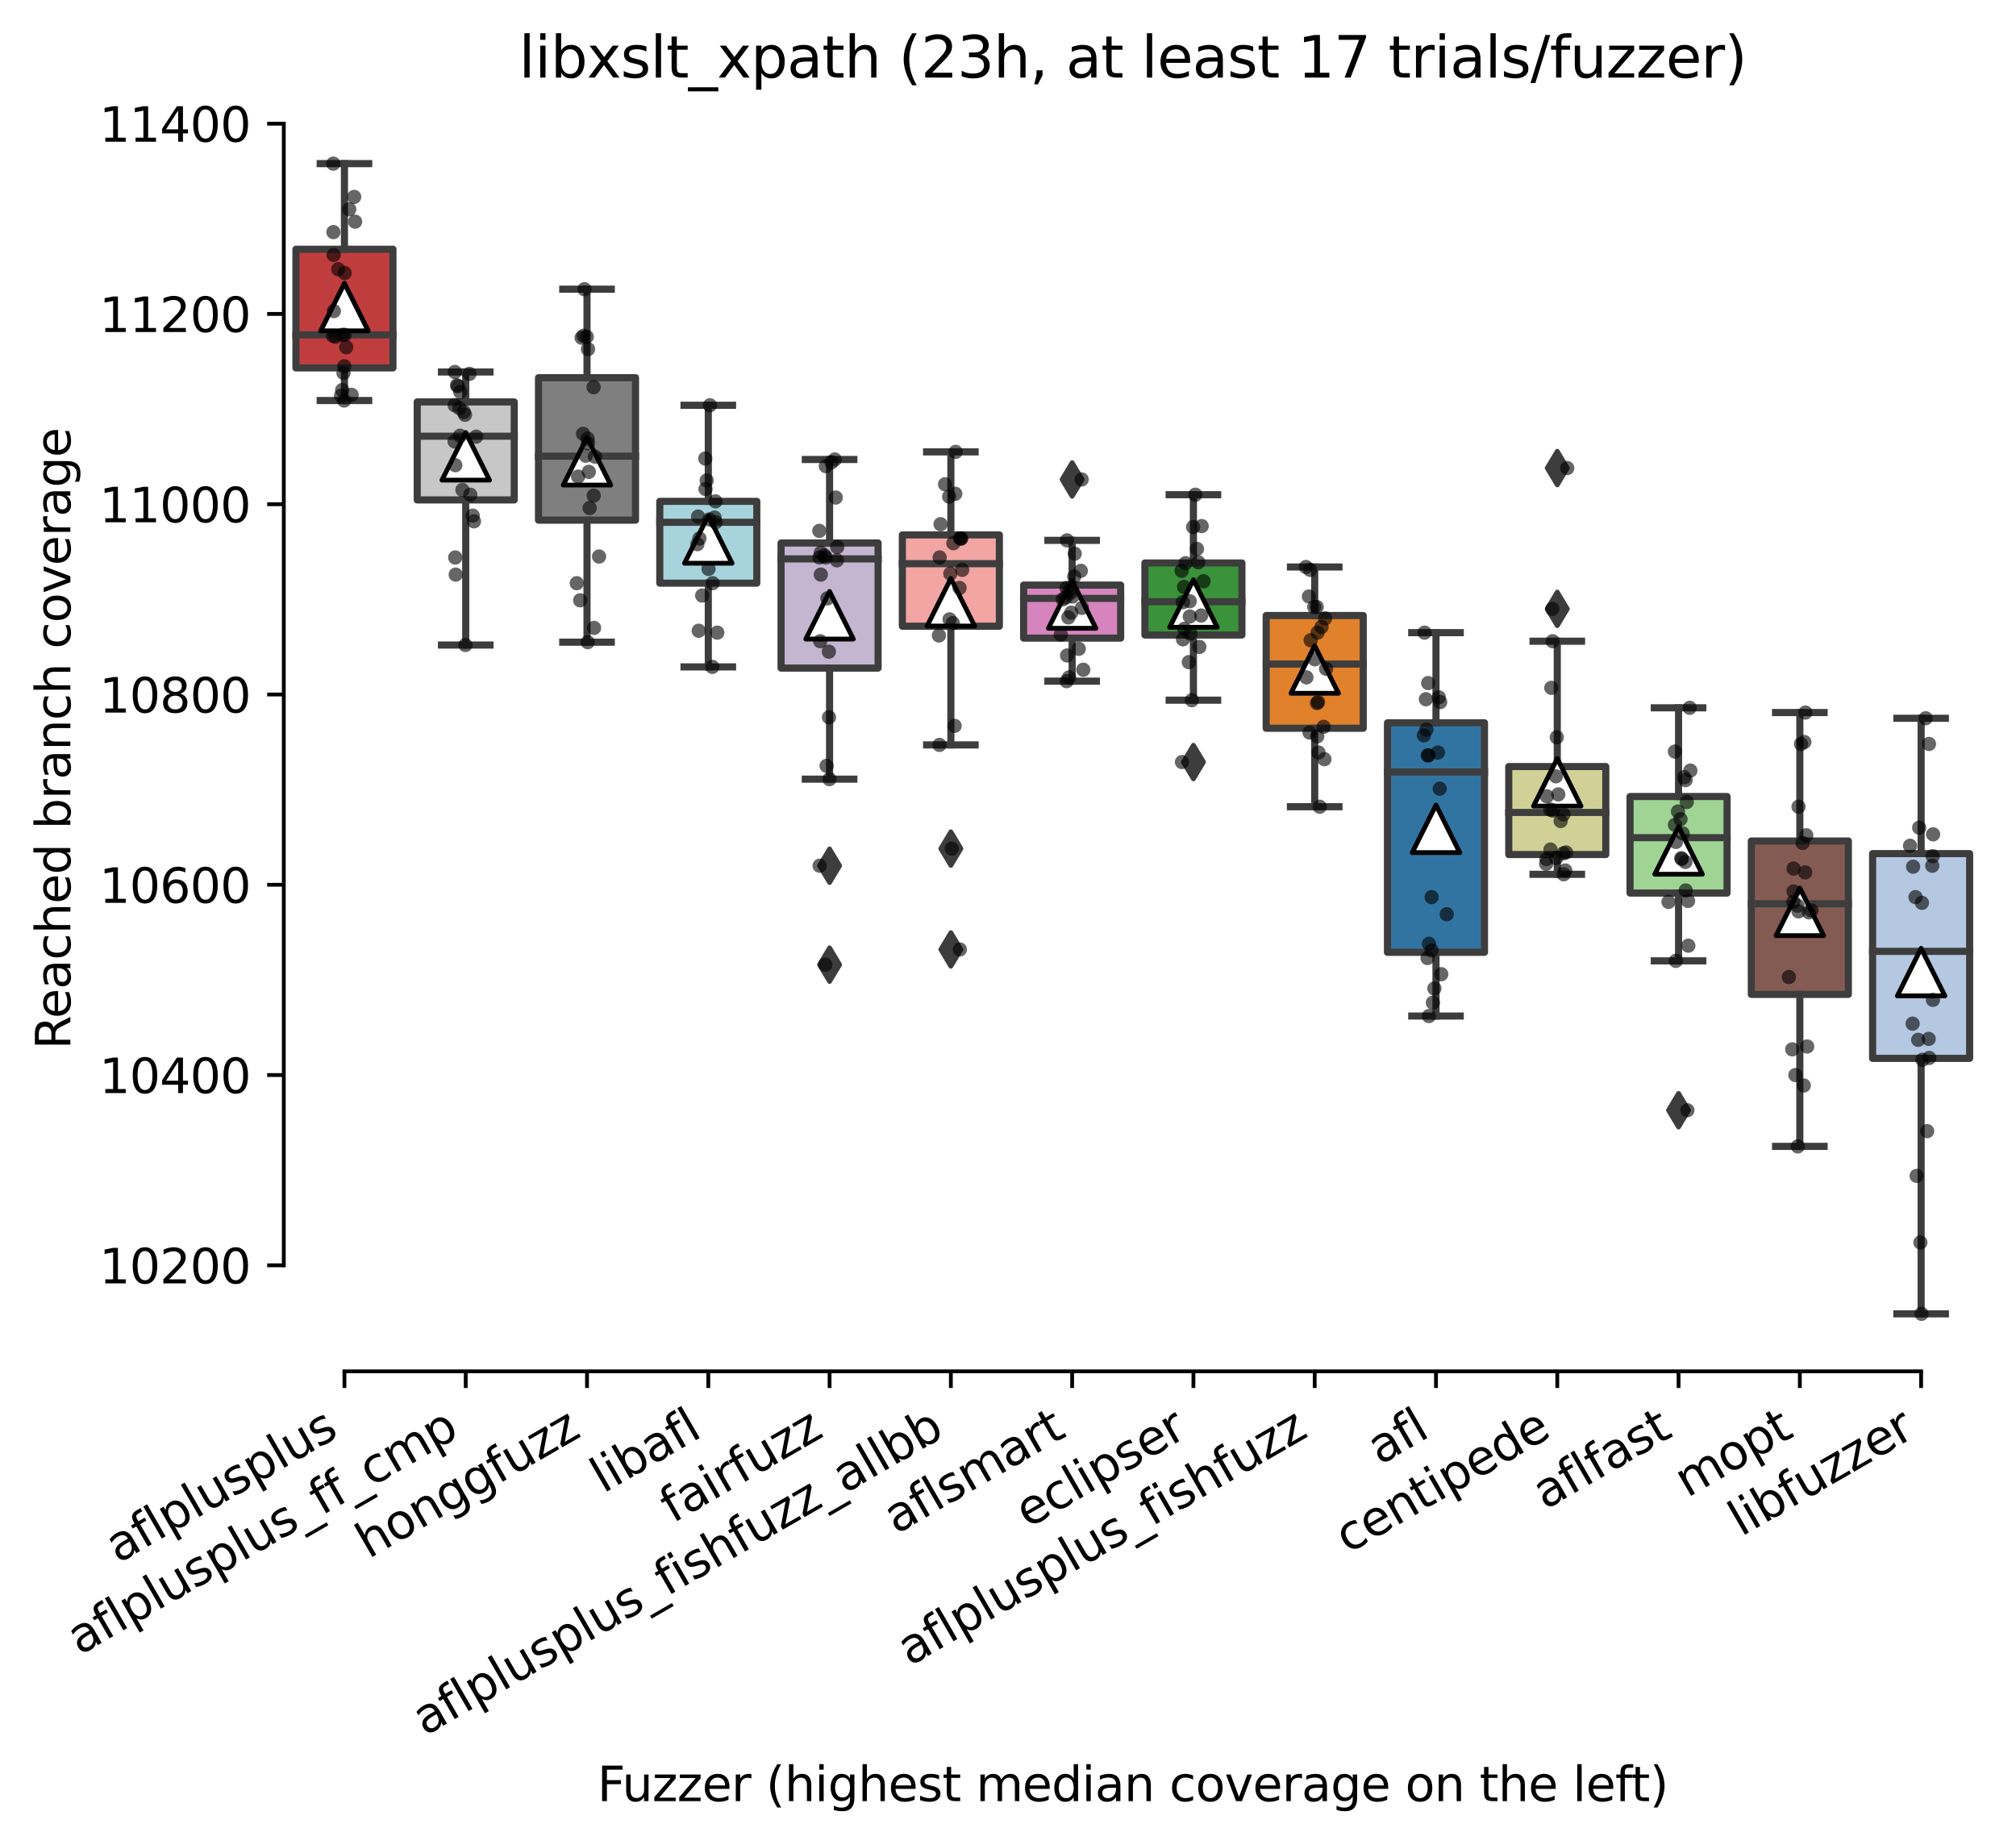 <?xml version="1.0" encoding="utf-8" standalone="no"?>
<!DOCTYPE svg PUBLIC "-//W3C//DTD SVG 1.1//EN"
  "http://www.w3.org/Graphics/SVG/1.1/DTD/svg11.dtd">
<svg xmlns:xlink="http://www.w3.org/1999/xlink" width="424.011pt" height="388.108pt" viewBox="0 0 424.011 388.108" xmlns="http://www.w3.org/2000/svg" version="1.1">
 <defs>
  <style type="text/css">*{stroke-linejoin: round; stroke-linecap: butt}</style>
 </defs>
 <g id="figure_1">
  <g id="patch_1">
   <path d="M 0 388.108 
L 424.011 388.108 
L 424.011 -0 
L 0 -0 
z
" style="fill: #ffffff"/>
  </g>
  <g id="axes_1">
   <g id="patch_2">
    <path d="M 59.691 288.43 
L 416.811 288.43 
L 416.811 22.318 
L 59.691 22.318 
z
" style="fill: #ffffff"/>
   </g>
   <g id="patch_3">
    <path d="M 62.241 77.385 
L 82.648 77.385 
L 82.648 52.423 
L 62.241 52.423 
L 62.241 77.385 
z
" clip-path="url(#p9cbd8e0010)" style="fill: #c03d3e; stroke: #3d3d3d; stroke-width: 1.5; stroke-linejoin: miter"/>
   </g>
   <g id="patch_4">
    <path d="M 87.75 105.149 
L 108.157 105.149 
L 108.157 84.539 
L 87.75 84.539 
L 87.75 105.149 
z
" clip-path="url(#p9cbd8e0010)" style="fill: #c7c7c7; stroke: #3d3d3d; stroke-width: 1.5; stroke-linejoin: miter"/>
   </g>
   <g id="patch_5">
    <path d="M 113.259 109.401 
L 133.665 109.401 
L 133.665 79.436 
L 113.259 79.436 
L 113.259 109.401 
z
" clip-path="url(#p9cbd8e0010)" style="fill: #7f7f7f; stroke: #3d3d3d; stroke-width: 1.5; stroke-linejoin: miter"/>
   </g>
   <g id="patch_6">
    <path d="M 138.767 122.658 
L 159.174 122.658 
L 159.174 105.449 
L 138.767 105.449 
L 138.767 122.658 
z
" clip-path="url(#p9cbd8e0010)" style="fill: #a7d4dc; stroke: #3d3d3d; stroke-width: 1.5; stroke-linejoin: miter"/>
   </g>
   <g id="patch_7">
    <path d="M 164.276 140.517 
L 184.683 140.517 
L 184.683 114.204 
L 164.276 114.204 
L 164.276 140.517 
z
" clip-path="url(#p9cbd8e0010)" style="fill: #c4b5d0; stroke: #3d3d3d; stroke-width: 1.5; stroke-linejoin: miter"/>
   </g>
   <g id="patch_8">
    <path d="M 189.784 131.712 
L 210.191 131.712 
L 210.191 112.503 
L 189.784 112.503 
L 189.784 131.712 
z
" clip-path="url(#p9cbd8e0010)" style="fill: #f2a5a3; stroke: #3d3d3d; stroke-width: 1.5; stroke-linejoin: miter"/>
   </g>
   <g id="patch_9">
    <path d="M 215.293 134.214 
L 235.7 134.214 
L 235.7 123.058 
L 215.293 123.058 
L 215.293 134.214 
z
" clip-path="url(#p9cbd8e0010)" style="fill: #d684bd; stroke: #3d3d3d; stroke-width: 1.5; stroke-linejoin: miter"/>
   </g>
   <g id="patch_10">
    <path d="M 240.801 133.563 
L 261.208 133.563 
L 261.208 118.406 
L 240.801 118.406 
L 240.801 133.563 
z
" clip-path="url(#p9cbd8e0010)" style="fill: #3a923a; stroke: #3d3d3d; stroke-width: 1.5; stroke-linejoin: miter"/>
   </g>
   <g id="patch_11">
    <path d="M 266.31 153.173 
L 286.717 153.173 
L 286.717 129.461 
L 266.31 129.461 
L 266.31 153.173 
z
" clip-path="url(#p9cbd8e0010)" style="fill: #e1812c; stroke: #3d3d3d; stroke-width: 1.5; stroke-linejoin: miter"/>
   </g>
   <g id="patch_12">
    <path d="M 291.819 200.296 
L 312.225 200.296 
L 312.225 152.022 
L 291.819 152.022 
L 291.819 200.296 
z
" clip-path="url(#p9cbd8e0010)" style="fill: #3274a1; stroke: #3d3d3d; stroke-width: 1.5; stroke-linejoin: miter"/>
   </g>
   <g id="patch_13">
    <path d="M 317.327 179.736 
L 337.734 179.736 
L 337.734 161.227 
L 317.327 161.227 
L 317.327 179.736 
z
" clip-path="url(#p9cbd8e0010)" style="fill: #d1d197; stroke: #3d3d3d; stroke-width: 1.5; stroke-linejoin: miter"/>
   </g>
   <g id="patch_14">
    <path d="M 342.836 187.84 
L 363.243 187.84 
L 363.243 167.53 
L 342.836 167.53 
L 342.836 187.84 
z
" clip-path="url(#p9cbd8e0010)" style="fill: #9fd495; stroke: #3d3d3d; stroke-width: 1.5; stroke-linejoin: miter"/>
   </g>
   <g id="patch_15">
    <path d="M 368.344 209.151 
L 388.751 209.151 
L 388.751 176.885 
L 368.344 176.885 
L 368.344 209.151 
z
" clip-path="url(#p9cbd8e0010)" style="fill: #845b53; stroke: #3d3d3d; stroke-width: 1.5; stroke-linejoin: miter"/>
   </g>
   <g id="patch_16">
    <path d="M 393.853 222.607 
L 414.26 222.607 
L 414.26 179.536 
L 393.853 179.536 
L 393.853 222.607 
z
" clip-path="url(#p9cbd8e0010)" style="fill: #b5c8e1; stroke: #3d3d3d; stroke-width: 1.5; stroke-linejoin: miter"/>
   </g>
   <g id="matplotlib.axis_1">
    <g id="xtick_1">
     <g id="line2d_1">
      <defs>
       <path id="m806f434b80" d="M 0 0 
L 0 3.5 
" style="stroke: #000000; stroke-width: 0.8"/>
      </defs>
      <g>
       <use xlink:href="#m806f434b80" x="72.445" y="288.43" style="stroke: #000000; stroke-width: 0.8"/>
      </g>
     </g>
     <g id="text_1">
      <!-- aflplusplus -->
      <g transform="translate(24.836 328.897) rotate(-30) scale(0.1 -0.1)">
       <defs>
        <path id="DejaVuSans-61" d="M 2194 1759 
Q 1497 1759 1228 1600 
Q 959 1441 959 1056 
Q 959 750 1161 570 
Q 1363 391 1709 391 
Q 2188 391 2477 730 
Q 2766 1069 2766 1631 
L 2766 1759 
L 2194 1759 
z
M 3341 1997 
L 3341 0 
L 2766 0 
L 2766 531 
Q 2569 213 2275 61 
Q 1981 -91 1556 -91 
Q 1019 -91 701 211 
Q 384 513 384 1019 
Q 384 1609 779 1909 
Q 1175 2209 1959 2209 
L 2766 2209 
L 2766 2266 
Q 2766 2663 2505 2880 
Q 2244 3097 1772 3097 
Q 1472 3097 1187 3025 
Q 903 2953 641 2809 
L 641 3341 
Q 956 3463 1253 3523 
Q 1550 3584 1831 3584 
Q 2591 3584 2966 3190 
Q 3341 2797 3341 1997 
z
" transform="scale(0.016)"/>
        <path id="DejaVuSans-66" d="M 2375 4863 
L 2375 4384 
L 1825 4384 
Q 1516 4384 1395 4259 
Q 1275 4134 1275 3809 
L 1275 3500 
L 2222 3500 
L 2222 3053 
L 1275 3053 
L 1275 0 
L 697 0 
L 697 3053 
L 147 3053 
L 147 3500 
L 697 3500 
L 697 3744 
Q 697 4328 969 4595 
Q 1241 4863 1831 4863 
L 2375 4863 
z
" transform="scale(0.016)"/>
        <path id="DejaVuSans-6c" d="M 603 4863 
L 1178 4863 
L 1178 0 
L 603 0 
L 603 4863 
z
" transform="scale(0.016)"/>
        <path id="DejaVuSans-70" d="M 1159 525 
L 1159 -1331 
L 581 -1331 
L 581 3500 
L 1159 3500 
L 1159 2969 
Q 1341 3281 1617 3432 
Q 1894 3584 2278 3584 
Q 2916 3584 3314 3078 
Q 3713 2572 3713 1747 
Q 3713 922 3314 415 
Q 2916 -91 2278 -91 
Q 1894 -91 1617 61 
Q 1341 213 1159 525 
z
M 3116 1747 
Q 3116 2381 2855 2742 
Q 2594 3103 2138 3103 
Q 1681 3103 1420 2742 
Q 1159 2381 1159 1747 
Q 1159 1113 1420 752 
Q 1681 391 2138 391 
Q 2594 391 2855 752 
Q 3116 1113 3116 1747 
z
" transform="scale(0.016)"/>
        <path id="DejaVuSans-75" d="M 544 1381 
L 544 3500 
L 1119 3500 
L 1119 1403 
Q 1119 906 1312 657 
Q 1506 409 1894 409 
Q 2359 409 2629 706 
Q 2900 1003 2900 1516 
L 2900 3500 
L 3475 3500 
L 3475 0 
L 2900 0 
L 2900 538 
Q 2691 219 2414 64 
Q 2138 -91 1772 -91 
Q 1169 -91 856 284 
Q 544 659 544 1381 
z
M 1991 3584 
L 1991 3584 
z
" transform="scale(0.016)"/>
        <path id="DejaVuSans-73" d="M 2834 3397 
L 2834 2853 
Q 2591 2978 2328 3040 
Q 2066 3103 1784 3103 
Q 1356 3103 1142 2972 
Q 928 2841 928 2578 
Q 928 2378 1081 2264 
Q 1234 2150 1697 2047 
L 1894 2003 
Q 2506 1872 2764 1633 
Q 3022 1394 3022 966 
Q 3022 478 2636 193 
Q 2250 -91 1575 -91 
Q 1294 -91 989 -36 
Q 684 19 347 128 
L 347 722 
Q 666 556 975 473 
Q 1284 391 1588 391 
Q 1994 391 2212 530 
Q 2431 669 2431 922 
Q 2431 1156 2273 1281 
Q 2116 1406 1581 1522 
L 1381 1569 
Q 847 1681 609 1914 
Q 372 2147 372 2553 
Q 372 3047 722 3315 
Q 1072 3584 1716 3584 
Q 2034 3584 2315 3537 
Q 2597 3491 2834 3397 
z
" transform="scale(0.016)"/>
       </defs>
       <use xlink:href="#DejaVuSans-61"/>
       <use xlink:href="#DejaVuSans-66" x="61.279"/>
       <use xlink:href="#DejaVuSans-6c" x="96.484"/>
       <use xlink:href="#DejaVuSans-70" x="124.268"/>
       <use xlink:href="#DejaVuSans-6c" x="187.744"/>
       <use xlink:href="#DejaVuSans-75" x="215.527"/>
       <use xlink:href="#DejaVuSans-73" x="278.906"/>
       <use xlink:href="#DejaVuSans-70" x="331.006"/>
       <use xlink:href="#DejaVuSans-6c" x="394.482"/>
       <use xlink:href="#DejaVuSans-75" x="422.266"/>
       <use xlink:href="#DejaVuSans-73" x="485.645"/>
      </g>
     </g>
    </g>
    <g id="xtick_2">
     <g id="line2d_2">
      <g>
       <use xlink:href="#m806f434b80" x="97.953" y="288.43" style="stroke: #000000; stroke-width: 0.8"/>
      </g>
     </g>
     <g id="text_2">
      <!-- aflplusplus_ff_cmp -->
      <g transform="translate(16.752 348.211) rotate(-30) scale(0.1 -0.1)">
       <defs>
        <path id="DejaVuSans-5f" d="M 3263 -1063 
L 3263 -1509 
L -63 -1509 
L -63 -1063 
L 3263 -1063 
z
" transform="scale(0.016)"/>
        <path id="DejaVuSans-63" d="M 3122 3366 
L 3122 2828 
Q 2878 2963 2633 3030 
Q 2388 3097 2138 3097 
Q 1578 3097 1268 2742 
Q 959 2388 959 1747 
Q 959 1106 1268 751 
Q 1578 397 2138 397 
Q 2388 397 2633 464 
Q 2878 531 3122 666 
L 3122 134 
Q 2881 22 2623 -34 
Q 2366 -91 2075 -91 
Q 1284 -91 818 406 
Q 353 903 353 1747 
Q 353 2603 823 3093 
Q 1294 3584 2113 3584 
Q 2378 3584 2631 3529 
Q 2884 3475 3122 3366 
z
" transform="scale(0.016)"/>
        <path id="DejaVuSans-6d" d="M 3328 2828 
Q 3544 3216 3844 3400 
Q 4144 3584 4550 3584 
Q 5097 3584 5394 3201 
Q 5691 2819 5691 2113 
L 5691 0 
L 5113 0 
L 5113 2094 
Q 5113 2597 4934 2840 
Q 4756 3084 4391 3084 
Q 3944 3084 3684 2787 
Q 3425 2491 3425 1978 
L 3425 0 
L 2847 0 
L 2847 2094 
Q 2847 2600 2669 2842 
Q 2491 3084 2119 3084 
Q 1678 3084 1418 2786 
Q 1159 2488 1159 1978 
L 1159 0 
L 581 0 
L 581 3500 
L 1159 3500 
L 1159 2956 
Q 1356 3278 1631 3431 
Q 1906 3584 2284 3584 
Q 2666 3584 2933 3390 
Q 3200 3197 3328 2828 
z
" transform="scale(0.016)"/>
       </defs>
       <use xlink:href="#DejaVuSans-61"/>
       <use xlink:href="#DejaVuSans-66" x="61.279"/>
       <use xlink:href="#DejaVuSans-6c" x="96.484"/>
       <use xlink:href="#DejaVuSans-70" x="124.268"/>
       <use xlink:href="#DejaVuSans-6c" x="187.744"/>
       <use xlink:href="#DejaVuSans-75" x="215.527"/>
       <use xlink:href="#DejaVuSans-73" x="278.906"/>
       <use xlink:href="#DejaVuSans-70" x="331.006"/>
       <use xlink:href="#DejaVuSans-6c" x="394.482"/>
       <use xlink:href="#DejaVuSans-75" x="422.266"/>
       <use xlink:href="#DejaVuSans-73" x="485.645"/>
       <use xlink:href="#DejaVuSans-5f" x="537.744"/>
       <use xlink:href="#DejaVuSans-66" x="587.744"/>
       <use xlink:href="#DejaVuSans-66" x="622.949"/>
       <use xlink:href="#DejaVuSans-5f" x="658.154"/>
       <use xlink:href="#DejaVuSans-63" x="708.154"/>
       <use xlink:href="#DejaVuSans-6d" x="763.135"/>
       <use xlink:href="#DejaVuSans-70" x="860.547"/>
      </g>
     </g>
    </g>
    <g id="xtick_3">
     <g id="line2d_3">
      <g>
       <use xlink:href="#m806f434b80" x="123.462" y="288.43" style="stroke: #000000; stroke-width: 0.8"/>
      </g>
     </g>
     <g id="text_3">
      <!-- honggfuzz -->
      <g transform="translate(77.523 327.933) rotate(-30) scale(0.1 -0.1)">
       <defs>
        <path id="DejaVuSans-68" d="M 3513 2113 
L 3513 0 
L 2938 0 
L 2938 2094 
Q 2938 2591 2744 2837 
Q 2550 3084 2163 3084 
Q 1697 3084 1428 2787 
Q 1159 2491 1159 1978 
L 1159 0 
L 581 0 
L 581 4863 
L 1159 4863 
L 1159 2956 
Q 1366 3272 1645 3428 
Q 1925 3584 2291 3584 
Q 2894 3584 3203 3211 
Q 3513 2838 3513 2113 
z
" transform="scale(0.016)"/>
        <path id="DejaVuSans-6f" d="M 1959 3097 
Q 1497 3097 1228 2736 
Q 959 2375 959 1747 
Q 959 1119 1226 758 
Q 1494 397 1959 397 
Q 2419 397 2687 759 
Q 2956 1122 2956 1747 
Q 2956 2369 2687 2733 
Q 2419 3097 1959 3097 
z
M 1959 3584 
Q 2709 3584 3137 3096 
Q 3566 2609 3566 1747 
Q 3566 888 3137 398 
Q 2709 -91 1959 -91 
Q 1206 -91 779 398 
Q 353 888 353 1747 
Q 353 2609 779 3096 
Q 1206 3584 1959 3584 
z
" transform="scale(0.016)"/>
        <path id="DejaVuSans-6e" d="M 3513 2113 
L 3513 0 
L 2938 0 
L 2938 2094 
Q 2938 2591 2744 2837 
Q 2550 3084 2163 3084 
Q 1697 3084 1428 2787 
Q 1159 2491 1159 1978 
L 1159 0 
L 581 0 
L 581 3500 
L 1159 3500 
L 1159 2956 
Q 1366 3272 1645 3428 
Q 1925 3584 2291 3584 
Q 2894 3584 3203 3211 
Q 3513 2838 3513 2113 
z
" transform="scale(0.016)"/>
        <path id="DejaVuSans-67" d="M 2906 1791 
Q 2906 2416 2648 2759 
Q 2391 3103 1925 3103 
Q 1463 3103 1205 2759 
Q 947 2416 947 1791 
Q 947 1169 1205 825 
Q 1463 481 1925 481 
Q 2391 481 2648 825 
Q 2906 1169 2906 1791 
z
M 3481 434 
Q 3481 -459 3084 -895 
Q 2688 -1331 1869 -1331 
Q 1566 -1331 1297 -1286 
Q 1028 -1241 775 -1147 
L 775 -588 
Q 1028 -725 1275 -790 
Q 1522 -856 1778 -856 
Q 2344 -856 2625 -561 
Q 2906 -266 2906 331 
L 2906 616 
Q 2728 306 2450 153 
Q 2172 0 1784 0 
Q 1141 0 747 490 
Q 353 981 353 1791 
Q 353 2603 747 3093 
Q 1141 3584 1784 3584 
Q 2172 3584 2450 3431 
Q 2728 3278 2906 2969 
L 2906 3500 
L 3481 3500 
L 3481 434 
z
" transform="scale(0.016)"/>
        <path id="DejaVuSans-7a" d="M 353 3500 
L 3084 3500 
L 3084 2975 
L 922 459 
L 3084 459 
L 3084 0 
L 275 0 
L 275 525 
L 2438 3041 
L 353 3041 
L 353 3500 
z
" transform="scale(0.016)"/>
       </defs>
       <use xlink:href="#DejaVuSans-68"/>
       <use xlink:href="#DejaVuSans-6f" x="63.379"/>
       <use xlink:href="#DejaVuSans-6e" x="124.561"/>
       <use xlink:href="#DejaVuSans-67" x="187.939"/>
       <use xlink:href="#DejaVuSans-67" x="251.416"/>
       <use xlink:href="#DejaVuSans-66" x="314.893"/>
       <use xlink:href="#DejaVuSans-75" x="350.098"/>
       <use xlink:href="#DejaVuSans-7a" x="413.477"/>
       <use xlink:href="#DejaVuSans-7a" x="465.967"/>
      </g>
     </g>
    </g>
    <g id="xtick_4">
     <g id="line2d_4">
      <g>
       <use xlink:href="#m806f434b80" x="148.971" y="288.43" style="stroke: #000000; stroke-width: 0.8"/>
      </g>
     </g>
     <g id="text_4">
      <!-- libafl -->
      <g transform="translate(126.859 314.176) rotate(-30) scale(0.1 -0.1)">
       <defs>
        <path id="DejaVuSans-69" d="M 603 3500 
L 1178 3500 
L 1178 0 
L 603 0 
L 603 3500 
z
M 603 4863 
L 1178 4863 
L 1178 4134 
L 603 4134 
L 603 4863 
z
" transform="scale(0.016)"/>
        <path id="DejaVuSans-62" d="M 3116 1747 
Q 3116 2381 2855 2742 
Q 2594 3103 2138 3103 
Q 1681 3103 1420 2742 
Q 1159 2381 1159 1747 
Q 1159 1113 1420 752 
Q 1681 391 2138 391 
Q 2594 391 2855 752 
Q 3116 1113 3116 1747 
z
M 1159 2969 
Q 1341 3281 1617 3432 
Q 1894 3584 2278 3584 
Q 2916 3584 3314 3078 
Q 3713 2572 3713 1747 
Q 3713 922 3314 415 
Q 2916 -91 2278 -91 
Q 1894 -91 1617 61 
Q 1341 213 1159 525 
L 1159 0 
L 581 0 
L 581 4863 
L 1159 4863 
L 1159 2969 
z
" transform="scale(0.016)"/>
       </defs>
       <use xlink:href="#DejaVuSans-6c"/>
       <use xlink:href="#DejaVuSans-69" x="27.783"/>
       <use xlink:href="#DejaVuSans-62" x="55.566"/>
       <use xlink:href="#DejaVuSans-61" x="119.043"/>
       <use xlink:href="#DejaVuSans-66" x="180.322"/>
       <use xlink:href="#DejaVuSans-6c" x="215.527"/>
      </g>
     </g>
    </g>
    <g id="xtick_5">
     <g id="line2d_5">
      <g>
       <use xlink:href="#m806f434b80" x="174.479" y="288.43" style="stroke: #000000; stroke-width: 0.8"/>
      </g>
     </g>
     <g id="text_5">
      <!-- fairfuzz -->
      <g transform="translate(141.49 320.457) rotate(-30) scale(0.1 -0.1)">
       <defs>
        <path id="DejaVuSans-72" d="M 2631 2963 
Q 2534 3019 2420 3045 
Q 2306 3072 2169 3072 
Q 1681 3072 1420 2755 
Q 1159 2438 1159 1844 
L 1159 0 
L 581 0 
L 581 3500 
L 1159 3500 
L 1159 2956 
Q 1341 3275 1631 3429 
Q 1922 3584 2338 3584 
Q 2397 3584 2469 3576 
Q 2541 3569 2628 3553 
L 2631 2963 
z
" transform="scale(0.016)"/>
       </defs>
       <use xlink:href="#DejaVuSans-66"/>
       <use xlink:href="#DejaVuSans-61" x="35.205"/>
       <use xlink:href="#DejaVuSans-69" x="96.484"/>
       <use xlink:href="#DejaVuSans-72" x="124.268"/>
       <use xlink:href="#DejaVuSans-66" x="165.381"/>
       <use xlink:href="#DejaVuSans-75" x="200.586"/>
       <use xlink:href="#DejaVuSans-7a" x="263.965"/>
       <use xlink:href="#DejaVuSans-7a" x="316.455"/>
      </g>
     </g>
    </g>
    <g id="xtick_6">
     <g id="line2d_6">
      <g>
       <use xlink:href="#m806f434b80" x="199.988" y="288.43" style="stroke: #000000; stroke-width: 0.8"/>
      </g>
     </g>
     <g id="text_6">
      <!-- aflplusplus_fishfuzz_allbb -->
      <g transform="translate(89.382 365.188) rotate(-30) scale(0.1 -0.1)">
       <use xlink:href="#DejaVuSans-61"/>
       <use xlink:href="#DejaVuSans-66" x="61.279"/>
       <use xlink:href="#DejaVuSans-6c" x="96.484"/>
       <use xlink:href="#DejaVuSans-70" x="124.268"/>
       <use xlink:href="#DejaVuSans-6c" x="187.744"/>
       <use xlink:href="#DejaVuSans-75" x="215.527"/>
       <use xlink:href="#DejaVuSans-73" x="278.906"/>
       <use xlink:href="#DejaVuSans-70" x="331.006"/>
       <use xlink:href="#DejaVuSans-6c" x="394.482"/>
       <use xlink:href="#DejaVuSans-75" x="422.266"/>
       <use xlink:href="#DejaVuSans-73" x="485.645"/>
       <use xlink:href="#DejaVuSans-5f" x="537.744"/>
       <use xlink:href="#DejaVuSans-66" x="587.744"/>
       <use xlink:href="#DejaVuSans-69" x="622.949"/>
       <use xlink:href="#DejaVuSans-73" x="650.732"/>
       <use xlink:href="#DejaVuSans-68" x="702.832"/>
       <use xlink:href="#DejaVuSans-66" x="766.211"/>
       <use xlink:href="#DejaVuSans-75" x="801.416"/>
       <use xlink:href="#DejaVuSans-7a" x="864.795"/>
       <use xlink:href="#DejaVuSans-7a" x="917.285"/>
       <use xlink:href="#DejaVuSans-5f" x="969.775"/>
       <use xlink:href="#DejaVuSans-61" x="1019.775"/>
       <use xlink:href="#DejaVuSans-6c" x="1081.055"/>
       <use xlink:href="#DejaVuSans-6c" x="1108.838"/>
       <use xlink:href="#DejaVuSans-62" x="1136.621"/>
       <use xlink:href="#DejaVuSans-62" x="1200.098"/>
      </g>
     </g>
    </g>
    <g id="xtick_7">
     <g id="line2d_7">
      <g>
       <use xlink:href="#m806f434b80" x="225.496" y="288.43" style="stroke: #000000; stroke-width: 0.8"/>
      </g>
     </g>
     <g id="text_7">
      <!-- aflsmart -->
      <g transform="translate(188.485 322.779) rotate(-30) scale(0.1 -0.1)">
       <defs>
        <path id="DejaVuSans-74" d="M 1172 4494 
L 1172 3500 
L 2356 3500 
L 2356 3053 
L 1172 3053 
L 1172 1153 
Q 1172 725 1289 603 
Q 1406 481 1766 481 
L 2356 481 
L 2356 0 
L 1766 0 
Q 1100 0 847 248 
Q 594 497 594 1153 
L 594 3053 
L 172 3053 
L 172 3500 
L 594 3500 
L 594 4494 
L 1172 4494 
z
" transform="scale(0.016)"/>
       </defs>
       <use xlink:href="#DejaVuSans-61"/>
       <use xlink:href="#DejaVuSans-66" x="61.279"/>
       <use xlink:href="#DejaVuSans-6c" x="96.484"/>
       <use xlink:href="#DejaVuSans-73" x="124.268"/>
       <use xlink:href="#DejaVuSans-6d" x="176.367"/>
       <use xlink:href="#DejaVuSans-61" x="273.779"/>
       <use xlink:href="#DejaVuSans-72" x="335.059"/>
       <use xlink:href="#DejaVuSans-74" x="376.172"/>
      </g>
     </g>
    </g>
    <g id="xtick_8">
     <g id="line2d_8">
      <g>
       <use xlink:href="#m806f434b80" x="251.005" y="288.43" style="stroke: #000000; stroke-width: 0.8"/>
      </g>
     </g>
     <g id="text_8">
      <!-- eclipser -->
      <g transform="translate(216.164 321.525) rotate(-30) scale(0.1 -0.1)">
       <defs>
        <path id="DejaVuSans-65" d="M 3597 1894 
L 3597 1613 
L 953 1613 
Q 991 1019 1311 708 
Q 1631 397 2203 397 
Q 2534 397 2845 478 
Q 3156 559 3463 722 
L 3463 178 
Q 3153 47 2828 -22 
Q 2503 -91 2169 -91 
Q 1331 -91 842 396 
Q 353 884 353 1716 
Q 353 2575 817 3079 
Q 1281 3584 2069 3584 
Q 2775 3584 3186 3129 
Q 3597 2675 3597 1894 
z
M 3022 2063 
Q 3016 2534 2758 2815 
Q 2500 3097 2075 3097 
Q 1594 3097 1305 2825 
Q 1016 2553 972 2059 
L 3022 2063 
z
" transform="scale(0.016)"/>
       </defs>
       <use xlink:href="#DejaVuSans-65"/>
       <use xlink:href="#DejaVuSans-63" x="61.523"/>
       <use xlink:href="#DejaVuSans-6c" x="116.504"/>
       <use xlink:href="#DejaVuSans-69" x="144.287"/>
       <use xlink:href="#DejaVuSans-70" x="172.07"/>
       <use xlink:href="#DejaVuSans-73" x="235.547"/>
       <use xlink:href="#DejaVuSans-65" x="287.646"/>
       <use xlink:href="#DejaVuSans-72" x="349.17"/>
      </g>
     </g>
    </g>
    <g id="xtick_9">
     <g id="line2d_9">
      <g>
       <use xlink:href="#m806f434b80" x="276.513" y="288.43" style="stroke: #000000; stroke-width: 0.8"/>
      </g>
     </g>
     <g id="text_9">
      <!-- aflplusplus_fishfuzz -->
      <g transform="translate(191.353 350.497) rotate(-30) scale(0.1 -0.1)">
       <use xlink:href="#DejaVuSans-61"/>
       <use xlink:href="#DejaVuSans-66" x="61.279"/>
       <use xlink:href="#DejaVuSans-6c" x="96.484"/>
       <use xlink:href="#DejaVuSans-70" x="124.268"/>
       <use xlink:href="#DejaVuSans-6c" x="187.744"/>
       <use xlink:href="#DejaVuSans-75" x="215.527"/>
       <use xlink:href="#DejaVuSans-73" x="278.906"/>
       <use xlink:href="#DejaVuSans-70" x="331.006"/>
       <use xlink:href="#DejaVuSans-6c" x="394.482"/>
       <use xlink:href="#DejaVuSans-75" x="422.266"/>
       <use xlink:href="#DejaVuSans-73" x="485.645"/>
       <use xlink:href="#DejaVuSans-5f" x="537.744"/>
       <use xlink:href="#DejaVuSans-66" x="587.744"/>
       <use xlink:href="#DejaVuSans-69" x="622.949"/>
       <use xlink:href="#DejaVuSans-73" x="650.732"/>
       <use xlink:href="#DejaVuSans-68" x="702.832"/>
       <use xlink:href="#DejaVuSans-66" x="766.211"/>
       <use xlink:href="#DejaVuSans-75" x="801.416"/>
       <use xlink:href="#DejaVuSans-7a" x="864.795"/>
       <use xlink:href="#DejaVuSans-7a" x="917.285"/>
      </g>
     </g>
    </g>
    <g id="xtick_10">
     <g id="line2d_10">
      <g>
       <use xlink:href="#m806f434b80" x="302.022" y="288.43" style="stroke: #000000; stroke-width: 0.8"/>
      </g>
     </g>
     <g id="text_10">
      <!-- afl -->
      <g transform="translate(290.22 308.224) rotate(-30) scale(0.1 -0.1)">
       <use xlink:href="#DejaVuSans-61"/>
       <use xlink:href="#DejaVuSans-66" x="61.279"/>
       <use xlink:href="#DejaVuSans-6c" x="96.484"/>
      </g>
     </g>
    </g>
    <g id="xtick_11">
     <g id="line2d_11">
      <g>
       <use xlink:href="#m806f434b80" x="327.531" y="288.43" style="stroke: #000000; stroke-width: 0.8"/>
      </g>
     </g>
     <g id="text_11">
      <!-- centipede -->
      <g transform="translate(283.457 326.856) rotate(-30) scale(0.1 -0.1)">
       <defs>
        <path id="DejaVuSans-64" d="M 2906 2969 
L 2906 4863 
L 3481 4863 
L 3481 0 
L 2906 0 
L 2906 525 
Q 2725 213 2448 61 
Q 2172 -91 1784 -91 
Q 1150 -91 751 415 
Q 353 922 353 1747 
Q 353 2572 751 3078 
Q 1150 3584 1784 3584 
Q 2172 3584 2448 3432 
Q 2725 3281 2906 2969 
z
M 947 1747 
Q 947 1113 1208 752 
Q 1469 391 1925 391 
Q 2381 391 2643 752 
Q 2906 1113 2906 1747 
Q 2906 2381 2643 2742 
Q 2381 3103 1925 3103 
Q 1469 3103 1208 2742 
Q 947 2381 947 1747 
z
" transform="scale(0.016)"/>
       </defs>
       <use xlink:href="#DejaVuSans-63"/>
       <use xlink:href="#DejaVuSans-65" x="54.98"/>
       <use xlink:href="#DejaVuSans-6e" x="116.504"/>
       <use xlink:href="#DejaVuSans-74" x="179.883"/>
       <use xlink:href="#DejaVuSans-69" x="219.092"/>
       <use xlink:href="#DejaVuSans-70" x="246.875"/>
       <use xlink:href="#DejaVuSans-65" x="310.352"/>
       <use xlink:href="#DejaVuSans-64" x="371.875"/>
       <use xlink:href="#DejaVuSans-65" x="435.352"/>
      </g>
     </g>
    </g>
    <g id="xtick_12">
     <g id="line2d_12">
      <g>
       <use xlink:href="#m806f434b80" x="353.039" y="288.43" style="stroke: #000000; stroke-width: 0.8"/>
      </g>
     </g>
     <g id="text_12">
      <!-- aflfast -->
      <g transform="translate(324.975 317.613) rotate(-30) scale(0.1 -0.1)">
       <use xlink:href="#DejaVuSans-61"/>
       <use xlink:href="#DejaVuSans-66" x="61.279"/>
       <use xlink:href="#DejaVuSans-6c" x="96.484"/>
       <use xlink:href="#DejaVuSans-66" x="124.268"/>
       <use xlink:href="#DejaVuSans-61" x="159.473"/>
       <use xlink:href="#DejaVuSans-73" x="220.752"/>
       <use xlink:href="#DejaVuSans-74" x="272.852"/>
      </g>
     </g>
    </g>
    <g id="xtick_13">
     <g id="line2d_13">
      <g>
       <use xlink:href="#m806f434b80" x="378.548" y="288.43" style="stroke: #000000; stroke-width: 0.8"/>
      </g>
     </g>
     <g id="text_13">
      <!-- mopt -->
      <g transform="translate(354.88 315.075) rotate(-30) scale(0.1 -0.1)">
       <use xlink:href="#DejaVuSans-6d"/>
       <use xlink:href="#DejaVuSans-6f" x="97.412"/>
       <use xlink:href="#DejaVuSans-70" x="158.594"/>
       <use xlink:href="#DejaVuSans-74" x="222.07"/>
      </g>
     </g>
    </g>
    <g id="xtick_14">
     <g id="line2d_14">
      <g>
       <use xlink:href="#m806f434b80" x="404.056" y="288.43" style="stroke: #000000; stroke-width: 0.8"/>
      </g>
     </g>
     <g id="text_14">
      <!-- libfuzzer -->
      <g transform="translate(366.19 323.272) rotate(-30) scale(0.1 -0.1)">
       <use xlink:href="#DejaVuSans-6c"/>
       <use xlink:href="#DejaVuSans-69" x="27.783"/>
       <use xlink:href="#DejaVuSans-62" x="55.566"/>
       <use xlink:href="#DejaVuSans-66" x="119.043"/>
       <use xlink:href="#DejaVuSans-75" x="154.248"/>
       <use xlink:href="#DejaVuSans-7a" x="217.627"/>
       <use xlink:href="#DejaVuSans-7a" x="270.117"/>
       <use xlink:href="#DejaVuSans-65" x="322.607"/>
       <use xlink:href="#DejaVuSans-72" x="384.131"/>
      </g>
     </g>
    </g>
    <g id="text_15">
     <!-- Fuzzer (highest median coverage on the left) -->
     <g transform="translate(125.633 378.828) scale(0.1 -0.1)">
      <defs>
       <path id="DejaVuSans-46" d="M 628 4666 
L 3309 4666 
L 3309 4134 
L 1259 4134 
L 1259 2759 
L 3109 2759 
L 3109 2228 
L 1259 2228 
L 1259 0 
L 628 0 
L 628 4666 
z
" transform="scale(0.016)"/>
       <path id="DejaVuSans-20" transform="scale(0.016)"/>
       <path id="DejaVuSans-28" d="M 1984 4856 
Q 1566 4138 1362 3434 
Q 1159 2731 1159 2009 
Q 1159 1288 1364 580 
Q 1569 -128 1984 -844 
L 1484 -844 
Q 1016 -109 783 600 
Q 550 1309 550 2009 
Q 550 2706 781 3412 
Q 1013 4119 1484 4856 
L 1984 4856 
z
" transform="scale(0.016)"/>
       <path id="DejaVuSans-76" d="M 191 3500 
L 800 3500 
L 1894 563 
L 2988 3500 
L 3597 3500 
L 2284 0 
L 1503 0 
L 191 3500 
z
" transform="scale(0.016)"/>
       <path id="DejaVuSans-29" d="M 513 4856 
L 1013 4856 
Q 1481 4119 1714 3412 
Q 1947 2706 1947 2009 
Q 1947 1309 1714 600 
Q 1481 -109 1013 -844 
L 513 -844 
Q 928 -128 1133 580 
Q 1338 1288 1338 2009 
Q 1338 2731 1133 3434 
Q 928 4138 513 4856 
z
" transform="scale(0.016)"/>
      </defs>
      <use xlink:href="#DejaVuSans-46"/>
      <use xlink:href="#DejaVuSans-75" x="52.02"/>
      <use xlink:href="#DejaVuSans-7a" x="115.398"/>
      <use xlink:href="#DejaVuSans-7a" x="167.889"/>
      <use xlink:href="#DejaVuSans-65" x="220.379"/>
      <use xlink:href="#DejaVuSans-72" x="281.902"/>
      <use xlink:href="#DejaVuSans-20" x="323.016"/>
      <use xlink:href="#DejaVuSans-28" x="354.803"/>
      <use xlink:href="#DejaVuSans-68" x="393.816"/>
      <use xlink:href="#DejaVuSans-69" x="457.195"/>
      <use xlink:href="#DejaVuSans-67" x="484.979"/>
      <use xlink:href="#DejaVuSans-68" x="548.455"/>
      <use xlink:href="#DejaVuSans-65" x="611.834"/>
      <use xlink:href="#DejaVuSans-73" x="673.357"/>
      <use xlink:href="#DejaVuSans-74" x="725.457"/>
      <use xlink:href="#DejaVuSans-20" x="764.666"/>
      <use xlink:href="#DejaVuSans-6d" x="796.453"/>
      <use xlink:href="#DejaVuSans-65" x="893.865"/>
      <use xlink:href="#DejaVuSans-64" x="955.389"/>
      <use xlink:href="#DejaVuSans-69" x="1018.865"/>
      <use xlink:href="#DejaVuSans-61" x="1046.648"/>
      <use xlink:href="#DejaVuSans-6e" x="1107.928"/>
      <use xlink:href="#DejaVuSans-20" x="1171.307"/>
      <use xlink:href="#DejaVuSans-63" x="1203.094"/>
      <use xlink:href="#DejaVuSans-6f" x="1258.074"/>
      <use xlink:href="#DejaVuSans-76" x="1319.256"/>
      <use xlink:href="#DejaVuSans-65" x="1378.436"/>
      <use xlink:href="#DejaVuSans-72" x="1439.959"/>
      <use xlink:href="#DejaVuSans-61" x="1481.072"/>
      <use xlink:href="#DejaVuSans-67" x="1542.352"/>
      <use xlink:href="#DejaVuSans-65" x="1605.828"/>
      <use xlink:href="#DejaVuSans-20" x="1667.352"/>
      <use xlink:href="#DejaVuSans-6f" x="1699.139"/>
      <use xlink:href="#DejaVuSans-6e" x="1760.32"/>
      <use xlink:href="#DejaVuSans-20" x="1823.699"/>
      <use xlink:href="#DejaVuSans-74" x="1855.486"/>
      <use xlink:href="#DejaVuSans-68" x="1894.695"/>
      <use xlink:href="#DejaVuSans-65" x="1958.074"/>
      <use xlink:href="#DejaVuSans-20" x="2019.598"/>
      <use xlink:href="#DejaVuSans-6c" x="2051.385"/>
      <use xlink:href="#DejaVuSans-65" x="2079.168"/>
      <use xlink:href="#DejaVuSans-66" x="2140.691"/>
      <use xlink:href="#DejaVuSans-74" x="2174.146"/>
      <use xlink:href="#DejaVuSans-29" x="2213.355"/>
     </g>
    </g>
   </g>
   <g id="matplotlib.axis_2">
    <g id="ytick_1">
     <g id="line2d_15">
      <defs>
       <path id="md27d3d29d5" d="M 0 0 
L -3.5 0 
" style="stroke: #000000; stroke-width: 0.8"/>
      </defs>
      <g>
       <use xlink:href="#md27d3d29d5" x="59.691" y="266.129" style="stroke: #000000; stroke-width: 0.8"/>
      </g>
     </g>
     <g id="text_16">
      <!-- 10200 -->
      <g transform="translate(20.878 269.928) scale(0.1 -0.1)">
       <defs>
        <path id="DejaVuSans-31" d="M 794 531 
L 1825 531 
L 1825 4091 
L 703 3866 
L 703 4441 
L 1819 4666 
L 2450 4666 
L 2450 531 
L 3481 531 
L 3481 0 
L 794 0 
L 794 531 
z
" transform="scale(0.016)"/>
        <path id="DejaVuSans-30" d="M 2034 4250 
Q 1547 4250 1301 3770 
Q 1056 3291 1056 2328 
Q 1056 1369 1301 889 
Q 1547 409 2034 409 
Q 2525 409 2770 889 
Q 3016 1369 3016 2328 
Q 3016 3291 2770 3770 
Q 2525 4250 2034 4250 
z
M 2034 4750 
Q 2819 4750 3233 4129 
Q 3647 3509 3647 2328 
Q 3647 1150 3233 529 
Q 2819 -91 2034 -91 
Q 1250 -91 836 529 
Q 422 1150 422 2328 
Q 422 3509 836 4129 
Q 1250 4750 2034 4750 
z
" transform="scale(0.016)"/>
        <path id="DejaVuSans-32" d="M 1228 531 
L 3431 531 
L 3431 0 
L 469 0 
L 469 531 
Q 828 903 1448 1529 
Q 2069 2156 2228 2338 
Q 2531 2678 2651 2914 
Q 2772 3150 2772 3378 
Q 2772 3750 2511 3984 
Q 2250 4219 1831 4219 
Q 1534 4219 1204 4116 
Q 875 4013 500 3803 
L 500 4441 
Q 881 4594 1212 4672 
Q 1544 4750 1819 4750 
Q 2544 4750 2975 4387 
Q 3406 4025 3406 3419 
Q 3406 3131 3298 2873 
Q 3191 2616 2906 2266 
Q 2828 2175 2409 1742 
Q 1991 1309 1228 531 
z
" transform="scale(0.016)"/>
       </defs>
       <use xlink:href="#DejaVuSans-31"/>
       <use xlink:href="#DejaVuSans-30" x="63.623"/>
       <use xlink:href="#DejaVuSans-32" x="127.246"/>
       <use xlink:href="#DejaVuSans-30" x="190.869"/>
       <use xlink:href="#DejaVuSans-30" x="254.492"/>
      </g>
     </g>
    </g>
    <g id="ytick_2">
     <g id="line2d_16">
      <g>
       <use xlink:href="#md27d3d29d5" x="59.691" y="226.109" style="stroke: #000000; stroke-width: 0.8"/>
      </g>
     </g>
     <g id="text_17">
      <!-- 10400 -->
      <g transform="translate(20.878 229.908) scale(0.1 -0.1)">
       <defs>
        <path id="DejaVuSans-34" d="M 2419 4116 
L 825 1625 
L 2419 1625 
L 2419 4116 
z
M 2253 4666 
L 3047 4666 
L 3047 1625 
L 3713 1625 
L 3713 1100 
L 3047 1100 
L 3047 0 
L 2419 0 
L 2419 1100 
L 313 1100 
L 313 1709 
L 2253 4666 
z
" transform="scale(0.016)"/>
       </defs>
       <use xlink:href="#DejaVuSans-31"/>
       <use xlink:href="#DejaVuSans-30" x="63.623"/>
       <use xlink:href="#DejaVuSans-34" x="127.246"/>
       <use xlink:href="#DejaVuSans-30" x="190.869"/>
       <use xlink:href="#DejaVuSans-30" x="254.492"/>
      </g>
     </g>
    </g>
    <g id="ytick_3">
     <g id="line2d_17">
      <g>
       <use xlink:href="#md27d3d29d5" x="59.691" y="186.089" style="stroke: #000000; stroke-width: 0.8"/>
      </g>
     </g>
     <g id="text_18">
      <!-- 10600 -->
      <g transform="translate(20.878 189.889) scale(0.1 -0.1)">
       <defs>
        <path id="DejaVuSans-36" d="M 2113 2584 
Q 1688 2584 1439 2293 
Q 1191 2003 1191 1497 
Q 1191 994 1439 701 
Q 1688 409 2113 409 
Q 2538 409 2786 701 
Q 3034 994 3034 1497 
Q 3034 2003 2786 2293 
Q 2538 2584 2113 2584 
z
M 3366 4563 
L 3366 3988 
Q 3128 4100 2886 4159 
Q 2644 4219 2406 4219 
Q 1781 4219 1451 3797 
Q 1122 3375 1075 2522 
Q 1259 2794 1537 2939 
Q 1816 3084 2150 3084 
Q 2853 3084 3261 2657 
Q 3669 2231 3669 1497 
Q 3669 778 3244 343 
Q 2819 -91 2113 -91 
Q 1303 -91 875 529 
Q 447 1150 447 2328 
Q 447 3434 972 4092 
Q 1497 4750 2381 4750 
Q 2619 4750 2861 4703 
Q 3103 4656 3366 4563 
z
" transform="scale(0.016)"/>
       </defs>
       <use xlink:href="#DejaVuSans-31"/>
       <use xlink:href="#DejaVuSans-30" x="63.623"/>
       <use xlink:href="#DejaVuSans-36" x="127.246"/>
       <use xlink:href="#DejaVuSans-30" x="190.869"/>
       <use xlink:href="#DejaVuSans-30" x="254.492"/>
      </g>
     </g>
    </g>
    <g id="ytick_4">
     <g id="line2d_18">
      <g>
       <use xlink:href="#md27d3d29d5" x="59.691" y="146.07" style="stroke: #000000; stroke-width: 0.8"/>
      </g>
     </g>
     <g id="text_19">
      <!-- 10800 -->
      <g transform="translate(20.878 149.869) scale(0.1 -0.1)">
       <defs>
        <path id="DejaVuSans-38" d="M 2034 2216 
Q 1584 2216 1326 1975 
Q 1069 1734 1069 1313 
Q 1069 891 1326 650 
Q 1584 409 2034 409 
Q 2484 409 2743 651 
Q 3003 894 3003 1313 
Q 3003 1734 2745 1975 
Q 2488 2216 2034 2216 
z
M 1403 2484 
Q 997 2584 770 2862 
Q 544 3141 544 3541 
Q 544 4100 942 4425 
Q 1341 4750 2034 4750 
Q 2731 4750 3128 4425 
Q 3525 4100 3525 3541 
Q 3525 3141 3298 2862 
Q 3072 2584 2669 2484 
Q 3125 2378 3379 2068 
Q 3634 1759 3634 1313 
Q 3634 634 3220 271 
Q 2806 -91 2034 -91 
Q 1263 -91 848 271 
Q 434 634 434 1313 
Q 434 1759 690 2068 
Q 947 2378 1403 2484 
z
M 1172 3481 
Q 1172 3119 1398 2916 
Q 1625 2713 2034 2713 
Q 2441 2713 2670 2916 
Q 2900 3119 2900 3481 
Q 2900 3844 2670 4047 
Q 2441 4250 2034 4250 
Q 1625 4250 1398 4047 
Q 1172 3844 1172 3481 
z
" transform="scale(0.016)"/>
       </defs>
       <use xlink:href="#DejaVuSans-31"/>
       <use xlink:href="#DejaVuSans-30" x="63.623"/>
       <use xlink:href="#DejaVuSans-38" x="127.246"/>
       <use xlink:href="#DejaVuSans-30" x="190.869"/>
       <use xlink:href="#DejaVuSans-30" x="254.492"/>
      </g>
     </g>
    </g>
    <g id="ytick_5">
     <g id="line2d_19">
      <g>
       <use xlink:href="#md27d3d29d5" x="59.691" y="106.05" style="stroke: #000000; stroke-width: 0.8"/>
      </g>
     </g>
     <g id="text_20">
      <!-- 11000 -->
      <g transform="translate(20.878 109.849) scale(0.1 -0.1)">
       <use xlink:href="#DejaVuSans-31"/>
       <use xlink:href="#DejaVuSans-31" x="63.623"/>
       <use xlink:href="#DejaVuSans-30" x="127.246"/>
       <use xlink:href="#DejaVuSans-30" x="190.869"/>
       <use xlink:href="#DejaVuSans-30" x="254.492"/>
      </g>
     </g>
    </g>
    <g id="ytick_6">
     <g id="line2d_20">
      <g>
       <use xlink:href="#md27d3d29d5" x="59.691" y="66.03" style="stroke: #000000; stroke-width: 0.8"/>
      </g>
     </g>
     <g id="text_21">
      <!-- 11200 -->
      <g transform="translate(20.878 69.829) scale(0.1 -0.1)">
       <use xlink:href="#DejaVuSans-31"/>
       <use xlink:href="#DejaVuSans-31" x="63.623"/>
       <use xlink:href="#DejaVuSans-32" x="127.246"/>
       <use xlink:href="#DejaVuSans-30" x="190.869"/>
       <use xlink:href="#DejaVuSans-30" x="254.492"/>
      </g>
     </g>
    </g>
    <g id="ytick_7">
     <g id="line2d_21">
      <g>
       <use xlink:href="#md27d3d29d5" x="59.691" y="26.01" style="stroke: #000000; stroke-width: 0.8"/>
      </g>
     </g>
     <g id="text_22">
      <!-- 11400 -->
      <g transform="translate(20.878 29.809) scale(0.1 -0.1)">
       <use xlink:href="#DejaVuSans-31"/>
       <use xlink:href="#DejaVuSans-31" x="63.623"/>
       <use xlink:href="#DejaVuSans-34" x="127.246"/>
       <use xlink:href="#DejaVuSans-30" x="190.869"/>
       <use xlink:href="#DejaVuSans-30" x="254.492"/>
      </g>
     </g>
    </g>
    <g id="text_23">
     <!-- Reached branch coverage -->
     <g transform="translate(14.798 220.706) rotate(-90) scale(0.1 -0.1)">
      <defs>
       <path id="DejaVuSans-52" d="M 2841 2188 
Q 3044 2119 3236 1894 
Q 3428 1669 3622 1275 
L 4263 0 
L 3584 0 
L 2988 1197 
Q 2756 1666 2539 1819 
Q 2322 1972 1947 1972 
L 1259 1972 
L 1259 0 
L 628 0 
L 628 4666 
L 2053 4666 
Q 2853 4666 3247 4331 
Q 3641 3997 3641 3322 
Q 3641 2881 3436 2590 
Q 3231 2300 2841 2188 
z
M 1259 4147 
L 1259 2491 
L 2053 2491 
Q 2509 2491 2742 2702 
Q 2975 2913 2975 3322 
Q 2975 3731 2742 3939 
Q 2509 4147 2053 4147 
L 1259 4147 
z
" transform="scale(0.016)"/>
      </defs>
      <use xlink:href="#DejaVuSans-52"/>
      <use xlink:href="#DejaVuSans-65" x="64.982"/>
      <use xlink:href="#DejaVuSans-61" x="126.506"/>
      <use xlink:href="#DejaVuSans-63" x="187.785"/>
      <use xlink:href="#DejaVuSans-68" x="242.766"/>
      <use xlink:href="#DejaVuSans-65" x="306.145"/>
      <use xlink:href="#DejaVuSans-64" x="367.668"/>
      <use xlink:href="#DejaVuSans-20" x="431.145"/>
      <use xlink:href="#DejaVuSans-62" x="462.932"/>
      <use xlink:href="#DejaVuSans-72" x="526.408"/>
      <use xlink:href="#DejaVuSans-61" x="567.521"/>
      <use xlink:href="#DejaVuSans-6e" x="628.801"/>
      <use xlink:href="#DejaVuSans-63" x="692.18"/>
      <use xlink:href="#DejaVuSans-68" x="747.16"/>
      <use xlink:href="#DejaVuSans-20" x="810.539"/>
      <use xlink:href="#DejaVuSans-63" x="842.326"/>
      <use xlink:href="#DejaVuSans-6f" x="897.307"/>
      <use xlink:href="#DejaVuSans-76" x="958.488"/>
      <use xlink:href="#DejaVuSans-65" x="1017.668"/>
      <use xlink:href="#DejaVuSans-72" x="1079.191"/>
      <use xlink:href="#DejaVuSans-61" x="1120.305"/>
      <use xlink:href="#DejaVuSans-67" x="1181.584"/>
      <use xlink:href="#DejaVuSans-65" x="1245.061"/>
     </g>
    </g>
   </g>
   <g id="line2d_22">
    <path d="M 72.445 77.385 
L 72.445 84.239 
" clip-path="url(#p9cbd8e0010)" style="fill: none; stroke: #3d3d3d; stroke-width: 1.5; stroke-linecap: square"/>
   </g>
   <g id="line2d_23">
    <path d="M 72.445 52.423 
L 72.445 34.414 
" clip-path="url(#p9cbd8e0010)" style="fill: none; stroke: #3d3d3d; stroke-width: 1.5; stroke-linecap: square"/>
   </g>
   <g id="line2d_24">
    <path d="M 67.343 84.239 
L 77.547 84.239 
" clip-path="url(#p9cbd8e0010)" style="fill: none; stroke: #3d3d3d; stroke-width: 1.5; stroke-linecap: square"/>
   </g>
   <g id="line2d_25">
    <path d="M 67.343 34.414 
L 77.547 34.414 
" clip-path="url(#p9cbd8e0010)" style="fill: none; stroke: #3d3d3d; stroke-width: 1.5; stroke-linecap: square"/>
   </g>
   <g id="line2d_26"/>
   <g id="line2d_27">
    <path d="M 97.953 105.149 
L 97.953 135.664 
" clip-path="url(#p9cbd8e0010)" style="fill: none; stroke: #3d3d3d; stroke-width: 1.5; stroke-linecap: square"/>
   </g>
   <g id="line2d_28">
    <path d="M 97.953 84.539 
L 97.953 78.236 
" clip-path="url(#p9cbd8e0010)" style="fill: none; stroke: #3d3d3d; stroke-width: 1.5; stroke-linecap: square"/>
   </g>
   <g id="line2d_29">
    <path d="M 92.852 135.664 
L 103.055 135.664 
" clip-path="url(#p9cbd8e0010)" style="fill: none; stroke: #3d3d3d; stroke-width: 1.5; stroke-linecap: square"/>
   </g>
   <g id="line2d_30">
    <path d="M 92.852 78.236 
L 103.055 78.236 
" clip-path="url(#p9cbd8e0010)" style="fill: none; stroke: #3d3d3d; stroke-width: 1.5; stroke-linecap: square"/>
   </g>
   <g id="line2d_31"/>
   <g id="line2d_32">
    <path d="M 123.462 109.401 
L 123.462 135.064 
" clip-path="url(#p9cbd8e0010)" style="fill: none; stroke: #3d3d3d; stroke-width: 1.5; stroke-linecap: square"/>
   </g>
   <g id="line2d_33">
    <path d="M 123.462 79.436 
L 123.462 60.827 
" clip-path="url(#p9cbd8e0010)" style="fill: none; stroke: #3d3d3d; stroke-width: 1.5; stroke-linecap: square"/>
   </g>
   <g id="line2d_34">
    <path d="M 118.36 135.064 
L 128.564 135.064 
" clip-path="url(#p9cbd8e0010)" style="fill: none; stroke: #3d3d3d; stroke-width: 1.5; stroke-linecap: square"/>
   </g>
   <g id="line2d_35">
    <path d="M 118.36 60.827 
L 128.564 60.827 
" clip-path="url(#p9cbd8e0010)" style="fill: none; stroke: #3d3d3d; stroke-width: 1.5; stroke-linecap: square"/>
   </g>
   <g id="line2d_36"/>
   <g id="line2d_37">
    <path d="M 148.971 122.658 
L 148.971 140.267 
" clip-path="url(#p9cbd8e0010)" style="fill: none; stroke: #3d3d3d; stroke-width: 1.5; stroke-linecap: square"/>
   </g>
   <g id="line2d_38">
    <path d="M 148.971 105.449 
L 148.971 85.239 
" clip-path="url(#p9cbd8e0010)" style="fill: none; stroke: #3d3d3d; stroke-width: 1.5; stroke-linecap: square"/>
   </g>
   <g id="line2d_39">
    <path d="M 143.869 140.267 
L 154.072 140.267 
" clip-path="url(#p9cbd8e0010)" style="fill: none; stroke: #3d3d3d; stroke-width: 1.5; stroke-linecap: square"/>
   </g>
   <g id="line2d_40">
    <path d="M 143.869 85.239 
L 154.072 85.239 
" clip-path="url(#p9cbd8e0010)" style="fill: none; stroke: #3d3d3d; stroke-width: 1.5; stroke-linecap: square"/>
   </g>
   <g id="line2d_41"/>
   <g id="line2d_42">
    <path d="M 174.479 140.517 
L 174.479 163.878 
" clip-path="url(#p9cbd8e0010)" style="fill: none; stroke: #3d3d3d; stroke-width: 1.5; stroke-linecap: square"/>
   </g>
   <g id="line2d_43">
    <path d="M 174.479 114.204 
L 174.479 96.645 
" clip-path="url(#p9cbd8e0010)" style="fill: none; stroke: #3d3d3d; stroke-width: 1.5; stroke-linecap: square"/>
   </g>
   <g id="line2d_44">
    <path d="M 169.377 163.878 
L 179.581 163.878 
" clip-path="url(#p9cbd8e0010)" style="fill: none; stroke: #3d3d3d; stroke-width: 1.5; stroke-linecap: square"/>
   </g>
   <g id="line2d_45">
    <path d="M 169.377 96.645 
L 179.581 96.645 
" clip-path="url(#p9cbd8e0010)" style="fill: none; stroke: #3d3d3d; stroke-width: 1.5; stroke-linecap: square"/>
   </g>
   <g id="line2d_46">
    <defs>
     <path id="m7d09f2e0d7" d="M -0 3.536 
L 2.121 0 
L -0 -3.536 
L -2.121 -0 
z
" style="stroke: #3d3d3d; stroke-linejoin: miter"/>
    </defs>
    <g clip-path="url(#p9cbd8e0010)">
     <use xlink:href="#m7d09f2e0d7" x="174.479" y="202.898" style="fill: #3d3d3d; stroke: #3d3d3d; stroke-linejoin: miter"/>
     <use xlink:href="#m7d09f2e0d7" x="174.479" y="182.087" style="fill: #3d3d3d; stroke: #3d3d3d; stroke-linejoin: miter"/>
    </g>
   </g>
   <g id="line2d_47">
    <path d="M 199.988 131.712 
L 199.988 156.675 
" clip-path="url(#p9cbd8e0010)" style="fill: none; stroke: #3d3d3d; stroke-width: 1.5; stroke-linecap: square"/>
   </g>
   <g id="line2d_48">
    <path d="M 199.988 112.503 
L 199.988 95.044 
" clip-path="url(#p9cbd8e0010)" style="fill: none; stroke: #3d3d3d; stroke-width: 1.5; stroke-linecap: square"/>
   </g>
   <g id="line2d_49">
    <path d="M 194.886 156.675 
L 205.089 156.675 
" clip-path="url(#p9cbd8e0010)" style="fill: none; stroke: #3d3d3d; stroke-width: 1.5; stroke-linecap: square"/>
   </g>
   <g id="line2d_50">
    <path d="M 194.886 95.044 
L 205.089 95.044 
" clip-path="url(#p9cbd8e0010)" style="fill: none; stroke: #3d3d3d; stroke-width: 1.5; stroke-linecap: square"/>
   </g>
   <g id="line2d_51">
    <g clip-path="url(#p9cbd8e0010)">
     <use xlink:href="#m7d09f2e0d7" x="199.988" y="178.486" style="fill: #3d3d3d; stroke: #3d3d3d; stroke-linejoin: miter"/>
     <use xlink:href="#m7d09f2e0d7" x="199.988" y="199.696" style="fill: #3d3d3d; stroke: #3d3d3d; stroke-linejoin: miter"/>
    </g>
   </g>
   <g id="line2d_52">
    <path d="M 225.496 134.214 
L 225.496 143.268 
" clip-path="url(#p9cbd8e0010)" style="fill: none; stroke: #3d3d3d; stroke-width: 1.5; stroke-linecap: square"/>
   </g>
   <g id="line2d_53">
    <path d="M 225.496 123.058 
L 225.496 113.653 
" clip-path="url(#p9cbd8e0010)" style="fill: none; stroke: #3d3d3d; stroke-width: 1.5; stroke-linecap: square"/>
   </g>
   <g id="line2d_54">
    <path d="M 220.395 143.268 
L 230.598 143.268 
" clip-path="url(#p9cbd8e0010)" style="fill: none; stroke: #3d3d3d; stroke-width: 1.5; stroke-linecap: square"/>
   </g>
   <g id="line2d_55">
    <path d="M 220.395 113.653 
L 230.598 113.653 
" clip-path="url(#p9cbd8e0010)" style="fill: none; stroke: #3d3d3d; stroke-width: 1.5; stroke-linecap: square"/>
   </g>
   <g id="line2d_56">
    <g clip-path="url(#p9cbd8e0010)">
     <use xlink:href="#m7d09f2e0d7" x="225.496" y="100.847" style="fill: #3d3d3d; stroke: #3d3d3d; stroke-linejoin: miter"/>
    </g>
   </g>
   <g id="line2d_57">
    <path d="M 251.005 133.563 
L 251.005 147.27 
" clip-path="url(#p9cbd8e0010)" style="fill: none; stroke: #3d3d3d; stroke-width: 1.5; stroke-linecap: square"/>
   </g>
   <g id="line2d_58">
    <path d="M 251.005 118.406 
L 251.005 104.049 
" clip-path="url(#p9cbd8e0010)" style="fill: none; stroke: #3d3d3d; stroke-width: 1.5; stroke-linecap: square"/>
   </g>
   <g id="line2d_59">
    <path d="M 245.903 147.27 
L 256.107 147.27 
" clip-path="url(#p9cbd8e0010)" style="fill: none; stroke: #3d3d3d; stroke-width: 1.5; stroke-linecap: square"/>
   </g>
   <g id="line2d_60">
    <path d="M 245.903 104.049 
L 256.107 104.049 
" clip-path="url(#p9cbd8e0010)" style="fill: none; stroke: #3d3d3d; stroke-width: 1.5; stroke-linecap: square"/>
   </g>
   <g id="line2d_61">
    <g clip-path="url(#p9cbd8e0010)">
     <use xlink:href="#m7d09f2e0d7" x="251.005" y="160.277" style="fill: #3d3d3d; stroke: #3d3d3d; stroke-linejoin: miter"/>
    </g>
   </g>
   <g id="line2d_62">
    <path d="M 276.513 153.173 
L 276.513 169.681 
" clip-path="url(#p9cbd8e0010)" style="fill: none; stroke: #3d3d3d; stroke-width: 1.5; stroke-linecap: square"/>
   </g>
   <g id="line2d_63">
    <path d="M 276.513 129.461 
L 276.513 119.256 
" clip-path="url(#p9cbd8e0010)" style="fill: none; stroke: #3d3d3d; stroke-width: 1.5; stroke-linecap: square"/>
   </g>
   <g id="line2d_64">
    <path d="M 271.412 169.681 
L 281.615 169.681 
" clip-path="url(#p9cbd8e0010)" style="fill: none; stroke: #3d3d3d; stroke-width: 1.5; stroke-linecap: square"/>
   </g>
   <g id="line2d_65">
    <path d="M 271.412 119.256 
L 281.615 119.256 
" clip-path="url(#p9cbd8e0010)" style="fill: none; stroke: #3d3d3d; stroke-width: 1.5; stroke-linecap: square"/>
   </g>
   <g id="line2d_66"/>
   <g id="line2d_67">
    <path d="M 302.022 200.296 
L 302.022 213.703 
" clip-path="url(#p9cbd8e0010)" style="fill: none; stroke: #3d3d3d; stroke-width: 1.5; stroke-linecap: square"/>
   </g>
   <g id="line2d_68">
    <path d="M 302.022 152.022 
L 302.022 133.063 
" clip-path="url(#p9cbd8e0010)" style="fill: none; stroke: #3d3d3d; stroke-width: 1.5; stroke-linecap: square"/>
   </g>
   <g id="line2d_69">
    <path d="M 296.92 213.703 
L 307.124 213.703 
" clip-path="url(#p9cbd8e0010)" style="fill: none; stroke: #3d3d3d; stroke-width: 1.5; stroke-linecap: square"/>
   </g>
   <g id="line2d_70">
    <path d="M 296.92 133.063 
L 307.124 133.063 
" clip-path="url(#p9cbd8e0010)" style="fill: none; stroke: #3d3d3d; stroke-width: 1.5; stroke-linecap: square"/>
   </g>
   <g id="line2d_71"/>
   <g id="line2d_72">
    <path d="M 327.531 179.736 
L 327.531 183.888 
" clip-path="url(#p9cbd8e0010)" style="fill: none; stroke: #3d3d3d; stroke-width: 1.5; stroke-linecap: square"/>
   </g>
   <g id="line2d_73">
    <path d="M 327.531 161.227 
L 327.531 134.864 
" clip-path="url(#p9cbd8e0010)" style="fill: none; stroke: #3d3d3d; stroke-width: 1.5; stroke-linecap: square"/>
   </g>
   <g id="line2d_74">
    <path d="M 322.429 183.888 
L 332.632 183.888 
" clip-path="url(#p9cbd8e0010)" style="fill: none; stroke: #3d3d3d; stroke-width: 1.5; stroke-linecap: square"/>
   </g>
   <g id="line2d_75">
    <path d="M 322.429 134.864 
L 332.632 134.864 
" clip-path="url(#p9cbd8e0010)" style="fill: none; stroke: #3d3d3d; stroke-width: 1.5; stroke-linecap: square"/>
   </g>
   <g id="line2d_76">
    <g clip-path="url(#p9cbd8e0010)">
     <use xlink:href="#m7d09f2e0d7" x="327.531" y="128.061" style="fill: #3d3d3d; stroke: #3d3d3d; stroke-linejoin: miter"/>
     <use xlink:href="#m7d09f2e0d7" x="327.531" y="98.446" style="fill: #3d3d3d; stroke: #3d3d3d; stroke-linejoin: miter"/>
    </g>
   </g>
   <g id="line2d_77">
    <path d="M 353.039 187.84 
L 353.039 202.097 
" clip-path="url(#p9cbd8e0010)" style="fill: none; stroke: #3d3d3d; stroke-width: 1.5; stroke-linecap: square"/>
   </g>
   <g id="line2d_78">
    <path d="M 353.039 167.53 
L 353.039 148.871 
" clip-path="url(#p9cbd8e0010)" style="fill: none; stroke: #3d3d3d; stroke-width: 1.5; stroke-linecap: square"/>
   </g>
   <g id="line2d_79">
    <path d="M 347.937 202.097 
L 358.141 202.097 
" clip-path="url(#p9cbd8e0010)" style="fill: none; stroke: #3d3d3d; stroke-width: 1.5; stroke-linecap: square"/>
   </g>
   <g id="line2d_80">
    <path d="M 347.937 148.871 
L 358.141 148.871 
" clip-path="url(#p9cbd8e0010)" style="fill: none; stroke: #3d3d3d; stroke-width: 1.5; stroke-linecap: square"/>
   </g>
   <g id="line2d_81">
    <g clip-path="url(#p9cbd8e0010)">
     <use xlink:href="#m7d09f2e0d7" x="353.039" y="233.513" style="fill: #3d3d3d; stroke: #3d3d3d; stroke-linejoin: miter"/>
    </g>
   </g>
   <g id="line2d_82">
    <path d="M 378.548 209.151 
L 378.548 241.117 
" clip-path="url(#p9cbd8e0010)" style="fill: none; stroke: #3d3d3d; stroke-width: 1.5; stroke-linecap: square"/>
   </g>
   <g id="line2d_83">
    <path d="M 378.548 176.885 
L 378.548 149.871 
" clip-path="url(#p9cbd8e0010)" style="fill: none; stroke: #3d3d3d; stroke-width: 1.5; stroke-linecap: square"/>
   </g>
   <g id="line2d_84">
    <path d="M 373.446 241.117 
L 383.649 241.117 
" clip-path="url(#p9cbd8e0010)" style="fill: none; stroke: #3d3d3d; stroke-width: 1.5; stroke-linecap: square"/>
   </g>
   <g id="line2d_85">
    <path d="M 373.446 149.871 
L 383.649 149.871 
" clip-path="url(#p9cbd8e0010)" style="fill: none; stroke: #3d3d3d; stroke-width: 1.5; stroke-linecap: square"/>
   </g>
   <g id="line2d_86"/>
   <g id="line2d_87">
    <path d="M 404.056 222.607 
L 404.056 276.334 
" clip-path="url(#p9cbd8e0010)" style="fill: none; stroke: #3d3d3d; stroke-width: 1.5; stroke-linecap: square"/>
   </g>
   <g id="line2d_88">
    <path d="M 404.056 179.536 
L 404.056 151.072 
" clip-path="url(#p9cbd8e0010)" style="fill: none; stroke: #3d3d3d; stroke-width: 1.5; stroke-linecap: square"/>
   </g>
   <g id="line2d_89">
    <path d="M 398.955 276.334 
L 409.158 276.334 
" clip-path="url(#p9cbd8e0010)" style="fill: none; stroke: #3d3d3d; stroke-width: 1.5; stroke-linecap: square"/>
   </g>
   <g id="line2d_90">
    <path d="M 398.955 151.072 
L 409.158 151.072 
" clip-path="url(#p9cbd8e0010)" style="fill: none; stroke: #3d3d3d; stroke-width: 1.5; stroke-linecap: square"/>
   </g>
   <g id="line2d_91"/>
   <g id="line2d_92">
    <path d="M 62.241 70.432 
L 82.648 70.432 
" clip-path="url(#p9cbd8e0010)" style="fill: none; stroke: #3d3d3d; stroke-width: 1.5; stroke-linecap: square"/>
   </g>
   <g id="line2d_93">
    <defs>
     <path id="m0dfc4aa12b" d="M 0 -5 
L -5 5 
L 5 5 
z
" style="stroke: #000000; stroke-linejoin: miter"/>
    </defs>
    <g clip-path="url(#p9cbd8e0010)">
     <use xlink:href="#m0dfc4aa12b" x="72.445" y="64.589" style="fill: #ffffff; stroke: #000000; stroke-linejoin: miter"/>
    </g>
   </g>
   <g id="line2d_94">
    <path d="M 87.75 91.743 
L 108.157 91.743 
" clip-path="url(#p9cbd8e0010)" style="fill: none; stroke: #3d3d3d; stroke-width: 1.5; stroke-linecap: square"/>
   </g>
   <g id="line2d_95">
    <g clip-path="url(#p9cbd8e0010)">
     <use xlink:href="#m0dfc4aa12b" x="97.953" y="95.985" style="fill: #ffffff; stroke: #000000; stroke-linejoin: miter"/>
    </g>
   </g>
   <g id="line2d_96">
    <path d="M 113.259 95.945 
L 133.665 95.945 
" clip-path="url(#p9cbd8e0010)" style="fill: none; stroke: #3d3d3d; stroke-width: 1.5; stroke-linecap: square"/>
   </g>
   <g id="line2d_97">
    <g clip-path="url(#p9cbd8e0010)">
     <use xlink:href="#m0dfc4aa12b" x="123.462" y="97.025" style="fill: #ffffff; stroke: #000000; stroke-linejoin: miter"/>
    </g>
   </g>
   <g id="line2d_98">
    <path d="M 138.767 109.852 
L 159.174 109.852 
" clip-path="url(#p9cbd8e0010)" style="fill: none; stroke: #3d3d3d; stroke-width: 1.5; stroke-linecap: square"/>
   </g>
   <g id="line2d_99">
    <g clip-path="url(#p9cbd8e0010)">
     <use xlink:href="#m0dfc4aa12b" x="148.971" y="113.465" style="fill: #ffffff; stroke: #000000; stroke-linejoin: miter"/>
    </g>
   </g>
   <g id="line2d_100">
    <path d="M 164.276 117.555 
L 184.683 117.555 
" clip-path="url(#p9cbd8e0010)" style="fill: none; stroke: #3d3d3d; stroke-width: 1.5; stroke-linecap: square"/>
   </g>
   <g id="line2d_101">
    <g clip-path="url(#p9cbd8e0010)">
     <use xlink:href="#m0dfc4aa12b" x="174.479" y="129.411" style="fill: #ffffff; stroke: #000000; stroke-linejoin: miter"/>
    </g>
   </g>
   <g id="line2d_102">
    <path d="M 189.784 118.556 
L 210.191 118.556 
" clip-path="url(#p9cbd8e0010)" style="fill: none; stroke: #3d3d3d; stroke-width: 1.5; stroke-linecap: square"/>
   </g>
   <g id="line2d_103">
    <g clip-path="url(#p9cbd8e0010)">
     <use xlink:href="#m0dfc4aa12b" x="199.988" y="126.67" style="fill: #ffffff; stroke: #000000; stroke-linejoin: miter"/>
    </g>
   </g>
   <g id="line2d_104">
    <path d="M 215.293 125.859 
L 235.7 125.859 
" clip-path="url(#p9cbd8e0010)" style="fill: none; stroke: #3d3d3d; stroke-width: 1.5; stroke-linecap: square"/>
   </g>
   <g id="line2d_105">
    <g clip-path="url(#p9cbd8e0010)">
     <use xlink:href="#m0dfc4aa12b" x="225.496" y="127.15" style="fill: #ffffff; stroke: #000000; stroke-linejoin: miter"/>
    </g>
   </g>
   <g id="line2d_106">
    <path d="M 240.801 126.56 
L 261.208 126.56 
" clip-path="url(#p9cbd8e0010)" style="fill: none; stroke: #3d3d3d; stroke-width: 1.5; stroke-linecap: square"/>
   </g>
   <g id="line2d_107">
    <g clip-path="url(#p9cbd8e0010)">
     <use xlink:href="#m0dfc4aa12b" x="251.005" y="126.93" style="fill: #ffffff; stroke: #000000; stroke-linejoin: miter"/>
    </g>
   </g>
   <g id="line2d_108">
    <path d="M 266.31 139.666 
L 286.717 139.666 
" clip-path="url(#p9cbd8e0010)" style="fill: none; stroke: #3d3d3d; stroke-width: 1.5; stroke-linecap: square"/>
   </g>
   <g id="line2d_109">
    <g clip-path="url(#p9cbd8e0010)">
     <use xlink:href="#m0dfc4aa12b" x="276.513" y="140.817" style="fill: #ffffff; stroke: #000000; stroke-linejoin: miter"/>
    </g>
   </g>
   <g id="line2d_110">
    <path d="M 291.819 162.378 
L 312.225 162.378 
" clip-path="url(#p9cbd8e0010)" style="fill: none; stroke: #3d3d3d; stroke-width: 1.5; stroke-linecap: square"/>
   </g>
   <g id="line2d_111">
    <g clip-path="url(#p9cbd8e0010)">
     <use xlink:href="#m0dfc4aa12b" x="302.022" y="174.324" style="fill: #ffffff; stroke: #000000; stroke-linejoin: miter"/>
    </g>
   </g>
   <g id="line2d_112">
    <path d="M 317.327 170.882 
L 337.734 170.882 
" clip-path="url(#p9cbd8e0010)" style="fill: none; stroke: #3d3d3d; stroke-width: 1.5; stroke-linecap: square"/>
   </g>
   <g id="line2d_113">
    <g clip-path="url(#p9cbd8e0010)">
     <use xlink:href="#m0dfc4aa12b" x="327.531" y="164.549" style="fill: #ffffff; stroke: #000000; stroke-linejoin: miter"/>
    </g>
   </g>
   <g id="line2d_114">
    <path d="M 342.836 176.184 
L 363.243 176.184 
" clip-path="url(#p9cbd8e0010)" style="fill: none; stroke: #3d3d3d; stroke-width: 1.5; stroke-linecap: square"/>
   </g>
   <g id="line2d_115">
    <g clip-path="url(#p9cbd8e0010)">
     <use xlink:href="#m0dfc4aa12b" x="353.039" y="178.876" style="fill: #ffffff; stroke: #000000; stroke-linejoin: miter"/>
    </g>
   </g>
   <g id="line2d_116">
    <path d="M 368.344 190.091 
L 388.751 190.091 
" clip-path="url(#p9cbd8e0010)" style="fill: none; stroke: #3d3d3d; stroke-width: 1.5; stroke-linecap: square"/>
   </g>
   <g id="line2d_117">
    <g clip-path="url(#p9cbd8e0010)">
     <use xlink:href="#m0dfc4aa12b" x="378.548" y="191.792" style="fill: #ffffff; stroke: #000000; stroke-linejoin: miter"/>
    </g>
   </g>
   <g id="line2d_118">
    <path d="M 393.853 200.096 
L 414.26 200.096 
" clip-path="url(#p9cbd8e0010)" style="fill: none; stroke: #3d3d3d; stroke-width: 1.5; stroke-linecap: square"/>
   </g>
   <g id="line2d_119">
    <g clip-path="url(#p9cbd8e0010)">
     <use xlink:href="#m0dfc4aa12b" x="404.056" y="204.458" style="fill: #ffffff; stroke: #000000; stroke-linejoin: miter"/>
    </g>
   </g>
   <g id="patch_17">
    <path d="M 59.691 266.129 
L 59.691 26.01 
" style="fill: none; stroke: #000000; stroke-width: 0.8; stroke-linejoin: miter; stroke-linecap: square"/>
   </g>
   <g id="patch_18">
    <path d="M 72.445 288.43 
L 404.056 288.43 
" style="fill: none; stroke: #000000; stroke-width: 0.8; stroke-linejoin: miter; stroke-linecap: square"/>
   </g>
   <g id="PathCollection_1">
    <defs>
     <path id="ma102297eae" d="M 0 1.5 
C 0.398 1.5 0.779 1.342 1.061 1.061 
C 1.342 0.779 1.5 0.398 1.5 0 
C 1.5 -0.398 1.342 -0.779 1.061 -1.061 
C 0.779 -1.342 0.398 -1.5 0 -1.5 
C -0.398 -1.5 -0.779 -1.342 -1.061 -1.061 
C -1.342 -0.779 -1.5 -0.398 -1.5 0 
C -1.5 0.398 -1.342 0.779 -1.061 1.061 
C -0.779 1.342 -0.398 1.5 0 1.5 
z
"/>
    </defs>
    <g clip-path="url(#p9cbd8e0010)">
     <use xlink:href="#ma102297eae" x="70.103" y="34.414" style="fill-opacity: 0.6"/>
     <use xlink:href="#ma102297eae" x="70.125" y="48.821" style="fill-opacity: 0.6"/>
     <use xlink:href="#ma102297eae" x="74.495" y="41.418" style="fill-opacity: 0.6"/>
     <use xlink:href="#ma102297eae" x="73.455" y="44.019" style="fill-opacity: 0.6"/>
     <use xlink:href="#ma102297eae" x="72.512" y="70.432" style="fill-opacity: 0.6"/>
     <use xlink:href="#ma102297eae" x="72.488" y="57.426" style="fill-opacity: 0.6"/>
     <use xlink:href="#ma102297eae" x="74.689" y="46.62" style="fill-opacity: 0.6"/>
     <use xlink:href="#ma102297eae" x="71.138" y="56.625" style="fill-opacity: 0.6"/>
     <use xlink:href="#ma102297eae" x="72.41" y="77.035" style="fill-opacity: 0.6"/>
     <use xlink:href="#ma102297eae" x="71.733" y="83.238" style="fill-opacity: 0.6"/>
     <use xlink:href="#ma102297eae" x="70.032" y="70.632" style="fill-opacity: 0.6"/>
     <use xlink:href="#ma102297eae" x="72.378" y="84.239" style="fill-opacity: 0.6"/>
     <use xlink:href="#ma102297eae" x="73.951" y="83.038" style="fill-opacity: 0.6"/>
     <use xlink:href="#ma102297eae" x="72.821" y="73.033" style="fill-opacity: 0.6"/>
     <use xlink:href="#ma102297eae" x="70.214" y="65.43" style="fill-opacity: 0.6"/>
     <use xlink:href="#ma102297eae" x="72.245" y="78.436" style="fill-opacity: 0.6"/>
     <use xlink:href="#ma102297eae" x="71.967" y="82.038" style="fill-opacity: 0.6"/>
     <use xlink:href="#ma102297eae" x="72.083" y="70.432" style="fill-opacity: 0.6"/>
     <use xlink:href="#ma102297eae" x="70.567" y="70.832" style="fill-opacity: 0.6"/>
     <use xlink:href="#ma102297eae" x="70.174" y="53.624" style="fill-opacity: 0.6"/>
    </g>
   </g>
   <g id="PathCollection_2">
    <g clip-path="url(#p9cbd8e0010)">
     <use xlink:href="#ma102297eae" x="95.665" y="78.236" style="fill-opacity: 0.6"/>
     <use xlink:href="#ma102297eae" x="96.116" y="81.037" style="fill-opacity: 0.6"/>
     <use xlink:href="#ma102297eae" x="95.846" y="120.857" style="fill-opacity: 0.6"/>
     <use xlink:href="#ma102297eae" x="96.306" y="81.237" style="fill-opacity: 0.6"/>
     <use xlink:href="#ma102297eae" x="98.913" y="104.049" style="fill-opacity: 0.6"/>
     <use xlink:href="#ma102297eae" x="95.745" y="117.255" style="fill-opacity: 0.6"/>
     <use xlink:href="#ma102297eae" x="99.429" y="108.451" style="fill-opacity: 0.6"/>
     <use xlink:href="#ma102297eae" x="95.612" y="92.843" style="fill-opacity: 0.6"/>
     <use xlink:href="#ma102297eae" x="97.804" y="87.24" style="fill-opacity: 0.6"/>
     <use xlink:href="#ma102297eae" x="96.794" y="82.438" style="fill-opacity: 0.6"/>
     <use xlink:href="#ma102297eae" x="97.546" y="86.64" style="fill-opacity: 0.6"/>
     <use xlink:href="#ma102297eae" x="99.688" y="109.651" style="fill-opacity: 0.6"/>
     <use xlink:href="#ma102297eae" x="95.768" y="97.846" style="fill-opacity: 0.6"/>
     <use xlink:href="#ma102297eae" x="96.625" y="85.84" style="fill-opacity: 0.6"/>
     <use xlink:href="#ma102297eae" x="97.887" y="135.664" style="fill-opacity: 0.6"/>
     <use xlink:href="#ma102297eae" x="95.64" y="85.239" style="fill-opacity: 0.6"/>
     <use xlink:href="#ma102297eae" x="97.259" y="103.048" style="fill-opacity: 0.6"/>
     <use xlink:href="#ma102297eae" x="98.739" y="78.636" style="fill-opacity: 0.6"/>
     <use xlink:href="#ma102297eae" x="96.757" y="91.643" style="fill-opacity: 0.6"/>
     <use xlink:href="#ma102297eae" x="100.151" y="91.843" style="fill-opacity: 0.6"/>
    </g>
   </g>
   <g id="PathCollection_3">
    <g clip-path="url(#p9cbd8e0010)">
     <use xlink:href="#ma102297eae" x="124.945" y="132.063" style="fill-opacity: 0.6"/>
     <use xlink:href="#ma102297eae" x="121.31" y="122.658" style="fill-opacity: 0.6"/>
     <use xlink:href="#ma102297eae" x="125.995" y="117.055" style="fill-opacity: 0.6"/>
     <use xlink:href="#ma102297eae" x="121.592" y="100.247" style="fill-opacity: 0.6"/>
     <use xlink:href="#ma102297eae" x="122.732" y="70.632" style="fill-opacity: 0.6"/>
     <use xlink:href="#ma102297eae" x="122.329" y="71.032" style="fill-opacity: 0.6"/>
     <use xlink:href="#ma102297eae" x="122.025" y="126.26" style="fill-opacity: 0.6"/>
     <use xlink:href="#ma102297eae" x="124.872" y="104.249" style="fill-opacity: 0.6"/>
     <use xlink:href="#ma102297eae" x="123.839" y="99.246" style="fill-opacity: 0.6"/>
     <use xlink:href="#ma102297eae" x="123.584" y="92.243" style="fill-opacity: 0.6"/>
     <use xlink:href="#ma102297eae" x="123.191" y="95.845" style="fill-opacity: 0.6"/>
     <use xlink:href="#ma102297eae" x="125.13" y="96.045" style="fill-opacity: 0.6"/>
     <use xlink:href="#ma102297eae" x="122.925" y="60.827" style="fill-opacity: 0.6"/>
     <use xlink:href="#ma102297eae" x="124.01" y="106.85" style="fill-opacity: 0.6"/>
     <use xlink:href="#ma102297eae" x="123.669" y="73.433" style="fill-opacity: 0.6"/>
     <use xlink:href="#ma102297eae" x="124.854" y="81.437" style="fill-opacity: 0.6"/>
     <use xlink:href="#ma102297eae" x="122.637" y="91.242" style="fill-opacity: 0.6"/>
     <use xlink:href="#ma102297eae" x="123.615" y="135.064" style="fill-opacity: 0.6"/>
     <use xlink:href="#ma102297eae" x="123.408" y="70.832" style="fill-opacity: 0.6"/>
     <use xlink:href="#ma102297eae" x="123.676" y="93.243" style="fill-opacity: 0.6"/>
    </g>
   </g>
   <g id="PathCollection_4">
    <g clip-path="url(#p9cbd8e0010)">
     <use xlink:href="#ma102297eae" x="147.106" y="113.253" style="fill-opacity: 0.6"/>
     <use xlink:href="#ma102297eae" x="147.685" y="125.259" style="fill-opacity: 0.6"/>
     <use xlink:href="#ma102297eae" x="150.294" y="108.851" style="fill-opacity: 0.6"/>
     <use xlink:href="#ma102297eae" x="150.507" y="109.852" style="fill-opacity: 0.6"/>
     <use xlink:href="#ma102297eae" x="148.625" y="101.047" style="fill-opacity: 0.6"/>
     <use xlink:href="#ma102297eae" x="146.956" y="132.663" style="fill-opacity: 0.6"/>
     <use xlink:href="#ma102297eae" x="146.826" y="108.651" style="fill-opacity: 0.6"/>
     <use xlink:href="#ma102297eae" x="150.868" y="133.063" style="fill-opacity: 0.6"/>
     <use xlink:href="#ma102297eae" x="148.385" y="102.848" style="fill-opacity: 0.6"/>
     <use xlink:href="#ma102297eae" x="149.312" y="85.239" style="fill-opacity: 0.6"/>
     <use xlink:href="#ma102297eae" x="149.886" y="122.658" style="fill-opacity: 0.6"/>
     <use xlink:href="#ma102297eae" x="149.828" y="140.267" style="fill-opacity: 0.6"/>
     <use xlink:href="#ma102297eae" x="149.187" y="109.251" style="fill-opacity: 0.6"/>
     <use xlink:href="#ma102297eae" x="149.02" y="119.656" style="fill-opacity: 0.6"/>
     <use xlink:href="#ma102297eae" x="148.339" y="96.445" style="fill-opacity: 0.6"/>
     <use xlink:href="#ma102297eae" x="150.481" y="105.449" style="fill-opacity: 0.6"/>
     <use xlink:href="#ma102297eae" x="146.672" y="114.454" style="fill-opacity: 0.6"/>
    </g>
   </g>
   <g id="PathCollection_5">
    <g clip-path="url(#p9cbd8e0010)">
     <use xlink:href="#ma102297eae" x="174.33" y="137.065" style="fill-opacity: 0.6"/>
     <use xlink:href="#ma102297eae" x="173.581" y="202.898" style="fill-opacity: 0.6"/>
     <use xlink:href="#ma102297eae" x="174.356" y="150.872" style="fill-opacity: 0.6"/>
     <use xlink:href="#ma102297eae" x="174.019" y="125.859" style="fill-opacity: 0.6"/>
     <use xlink:href="#ma102297eae" x="172.652" y="116.255" style="fill-opacity: 0.6"/>
     <use xlink:href="#ma102297eae" x="173.698" y="98.046" style="fill-opacity: 0.6"/>
     <use xlink:href="#ma102297eae" x="173.852" y="161.077" style="fill-opacity: 0.6"/>
     <use xlink:href="#ma102297eae" x="172.319" y="111.652" style="fill-opacity: 0.6"/>
     <use xlink:href="#ma102297eae" x="172.39" y="182.087" style="fill-opacity: 0.6"/>
     <use xlink:href="#ma102297eae" x="172.636" y="120.857" style="fill-opacity: 0.6"/>
     <use xlink:href="#ma102297eae" x="175.778" y="104.649" style="fill-opacity: 0.6"/>
     <use xlink:href="#ma102297eae" x="176.09" y="115.054" style="fill-opacity: 0.6"/>
     <use xlink:href="#ma102297eae" x="173.678" y="117.255" style="fill-opacity: 0.6"/>
     <use xlink:href="#ma102297eae" x="172.506" y="134.864" style="fill-opacity: 0.6"/>
     <use xlink:href="#ma102297eae" x="176.021" y="117.856" style="fill-opacity: 0.6"/>
     <use xlink:href="#ma102297eae" x="172.362" y="117.255" style="fill-opacity: 0.6"/>
     <use xlink:href="#ma102297eae" x="173.408" y="116.855" style="fill-opacity: 0.6"/>
     <use xlink:href="#ma102297eae" x="174.886" y="97.245" style="fill-opacity: 0.6"/>
     <use xlink:href="#ma102297eae" x="174.447" y="163.878" style="fill-opacity: 0.6"/>
     <use xlink:href="#ma102297eae" x="175.573" y="96.645" style="fill-opacity: 0.6"/>
    </g>
   </g>
   <g id="PathCollection_6">
    <g clip-path="url(#p9cbd8e0010)">
     <use xlink:href="#ma102297eae" x="200.783" y="152.673" style="fill-opacity: 0.6"/>
     <use xlink:href="#ma102297eae" x="201.82" y="123.658" style="fill-opacity: 0.6"/>
     <use xlink:href="#ma102297eae" x="202.145" y="113.253" style="fill-opacity: 0.6"/>
     <use xlink:href="#ma102297eae" x="200.396" y="131.062" style="fill-opacity: 0.6"/>
     <use xlink:href="#ma102297eae" x="197.475" y="133.663" style="fill-opacity: 0.6"/>
     <use xlink:href="#ma102297eae" x="200.919" y="103.849" style="fill-opacity: 0.6"/>
     <use xlink:href="#ma102297eae" x="200.989" y="95.044" style="fill-opacity: 0.6"/>
     <use xlink:href="#ma102297eae" x="199.71" y="130.262" style="fill-opacity: 0.6"/>
     <use xlink:href="#ma102297eae" x="202.118" y="113.253" style="fill-opacity: 0.6"/>
     <use xlink:href="#ma102297eae" x="198.771" y="101.848" style="fill-opacity: 0.6"/>
     <use xlink:href="#ma102297eae" x="200.509" y="114.254" style="fill-opacity: 0.6"/>
     <use xlink:href="#ma102297eae" x="200.183" y="178.486" style="fill-opacity: 0.6"/>
     <use xlink:href="#ma102297eae" x="199.879" y="120.657" style="fill-opacity: 0.6"/>
     <use xlink:href="#ma102297eae" x="197.593" y="156.675" style="fill-opacity: 0.6"/>
     <use xlink:href="#ma102297eae" x="197.824" y="110.252" style="fill-opacity: 0.6"/>
     <use xlink:href="#ma102297eae" x="201.895" y="113.253" style="fill-opacity: 0.6"/>
     <use xlink:href="#ma102297eae" x="197.64" y="117.255" style="fill-opacity: 0.6"/>
     <use xlink:href="#ma102297eae" x="201.878" y="199.696" style="fill-opacity: 0.6"/>
     <use xlink:href="#ma102297eae" x="199.629" y="104.449" style="fill-opacity: 0.6"/>
     <use xlink:href="#ma102297eae" x="202.374" y="119.857" style="fill-opacity: 0.6"/>
    </g>
   </g>
   <g id="PathCollection_7">
    <g clip-path="url(#p9cbd8e0010)">
     <use xlink:href="#ma102297eae" x="227.837" y="140.867" style="fill-opacity: 0.6"/>
     <use xlink:href="#ma102297eae" x="224.326" y="123.658" style="fill-opacity: 0.6"/>
     <use xlink:href="#ma102297eae" x="226.879" y="136.465" style="fill-opacity: 0.6"/>
     <use xlink:href="#ma102297eae" x="227.328" y="120.057" style="fill-opacity: 0.6"/>
     <use xlink:href="#ma102297eae" x="224.904" y="124.259" style="fill-opacity: 0.6"/>
     <use xlink:href="#ma102297eae" x="227.5" y="100.847" style="fill-opacity: 0.6"/>
     <use xlink:href="#ma102297eae" x="223.513" y="126.06" style="fill-opacity: 0.6"/>
     <use xlink:href="#ma102297eae" x="225.316" y="128.861" style="fill-opacity: 0.6"/>
     <use xlink:href="#ma102297eae" x="224.166" y="125.659" style="fill-opacity: 0.6"/>
     <use xlink:href="#ma102297eae" x="225.222" y="124.659" style="fill-opacity: 0.6"/>
     <use xlink:href="#ma102297eae" x="224.419" y="113.653" style="fill-opacity: 0.6"/>
     <use xlink:href="#ma102297eae" x="224.702" y="129.861" style="fill-opacity: 0.6"/>
     <use xlink:href="#ma102297eae" x="226.031" y="116.455" style="fill-opacity: 0.6"/>
     <use xlink:href="#ma102297eae" x="224.441" y="137.865" style="fill-opacity: 0.6"/>
     <use xlink:href="#ma102297eae" x="224.339" y="143.268" style="fill-opacity: 0.6"/>
     <use xlink:href="#ma102297eae" x="223.106" y="133.463" style="fill-opacity: 0.6"/>
     <use xlink:href="#ma102297eae" x="225.929" y="121.257" style="fill-opacity: 0.6"/>
     <use xlink:href="#ma102297eae" x="224.859" y="142.468" style="fill-opacity: 0.6"/>
     <use xlink:href="#ma102297eae" x="227.562" y="127.86" style="fill-opacity: 0.6"/>
     <use xlink:href="#ma102297eae" x="225.564" y="125.459" style="fill-opacity: 0.6"/>
    </g>
   </g>
   <g id="PathCollection_8">
    <g clip-path="url(#p9cbd8e0010)">
     <use xlink:href="#ma102297eae" x="248.794" y="126.66" style="fill-opacity: 0.6"/>
     <use xlink:href="#ma102297eae" x="253.121" y="122.258" style="fill-opacity: 0.6"/>
     <use xlink:href="#ma102297eae" x="250.947" y="110.852" style="fill-opacity: 0.6"/>
     <use xlink:href="#ma102297eae" x="248.596" y="160.277" style="fill-opacity: 0.6"/>
     <use xlink:href="#ma102297eae" x="250.366" y="133.263" style="fill-opacity: 0.6"/>
     <use xlink:href="#ma102297eae" x="250.039" y="139.266" style="fill-opacity: 0.6"/>
     <use xlink:href="#ma102297eae" x="249.042" y="123.458" style="fill-opacity: 0.6"/>
     <use xlink:href="#ma102297eae" x="249.34" y="118.456" style="fill-opacity: 0.6"/>
     <use xlink:href="#ma102297eae" x="251.409" y="104.049" style="fill-opacity: 0.6"/>
     <use xlink:href="#ma102297eae" x="251.749" y="115.454" style="fill-opacity: 0.6"/>
     <use xlink:href="#ma102297eae" x="250.252" y="129.661" style="fill-opacity: 0.6"/>
     <use xlink:href="#ma102297eae" x="252.631" y="129.461" style="fill-opacity: 0.6"/>
     <use xlink:href="#ma102297eae" x="248.532" y="120.057" style="fill-opacity: 0.6"/>
     <use xlink:href="#ma102297eae" x="250.228" y="126.46" style="fill-opacity: 0.6"/>
     <use xlink:href="#ma102297eae" x="252.744" y="110.652" style="fill-opacity: 0.6"/>
     <use xlink:href="#ma102297eae" x="248.806" y="134.464" style="fill-opacity: 0.6"/>
     <use xlink:href="#ma102297eae" x="252.029" y="118.256" style="fill-opacity: 0.6"/>
     <use xlink:href="#ma102297eae" x="249.092" y="132.263" style="fill-opacity: 0.6"/>
     <use xlink:href="#ma102297eae" x="250.671" y="147.27" style="fill-opacity: 0.6"/>
     <use xlink:href="#ma102297eae" x="252.251" y="136.065" style="fill-opacity: 0.6"/>
    </g>
   </g>
   <g id="PathCollection_9">
    <g clip-path="url(#p9cbd8e0010)">
     <use xlink:href="#ma102297eae" x="277.947" y="131.862" style="fill-opacity: 0.6"/>
     <use xlink:href="#ma102297eae" x="277.044" y="154.874" style="fill-opacity: 0.6"/>
     <use xlink:href="#ma102297eae" x="277.567" y="169.681" style="fill-opacity: 0.6"/>
     <use xlink:href="#ma102297eae" x="276.534" y="138.666" style="fill-opacity: 0.6"/>
     <use xlink:href="#ma102297eae" x="275.539" y="119.857" style="fill-opacity: 0.6"/>
     <use xlink:href="#ma102297eae" x="277.216" y="147.67" style="fill-opacity: 0.6"/>
     <use xlink:href="#ma102297eae" x="276.415" y="127.66" style="fill-opacity: 0.6"/>
     <use xlink:href="#ma102297eae" x="274.663" y="119.256" style="fill-opacity: 0.6"/>
     <use xlink:href="#ma102297eae" x="277.106" y="133.063" style="fill-opacity: 0.6"/>
     <use xlink:href="#ma102297eae" x="274.768" y="142.468" style="fill-opacity: 0.6"/>
     <use xlink:href="#ma102297eae" x="277" y="147.87" style="fill-opacity: 0.6"/>
     <use xlink:href="#ma102297eae" x="275.43" y="154.073" style="fill-opacity: 0.6"/>
     <use xlink:href="#ma102297eae" x="278.901" y="140.667" style="fill-opacity: 0.6"/>
     <use xlink:href="#ma102297eae" x="275.66" y="134.664" style="fill-opacity: 0.6"/>
     <use xlink:href="#ma102297eae" x="278.552" y="159.676" style="fill-opacity: 0.6"/>
     <use xlink:href="#ma102297eae" x="278.389" y="152.873" style="fill-opacity: 0.6"/>
     <use xlink:href="#ma102297eae" x="278.696" y="130.062" style="fill-opacity: 0.6"/>
     <use xlink:href="#ma102297eae" x="277.302" y="158.276" style="fill-opacity: 0.6"/>
     <use xlink:href="#ma102297eae" x="275.304" y="125.459" style="fill-opacity: 0.6"/>
     <use xlink:href="#ma102297eae" x="276.934" y="127.66" style="fill-opacity: 0.6"/>
    </g>
   </g>
   <g id="PathCollection_10">
    <g clip-path="url(#p9cbd8e0010)">
     <use xlink:href="#ma102297eae" x="300.382" y="143.668" style="fill-opacity: 0.6"/>
     <use xlink:href="#ma102297eae" x="300.442" y="158.876" style="fill-opacity: 0.6"/>
     <use xlink:href="#ma102297eae" x="299.612" y="133.063" style="fill-opacity: 0.6"/>
     <use xlink:href="#ma102297eae" x="300.242" y="201.497" style="fill-opacity: 0.6"/>
     <use xlink:href="#ma102297eae" x="303.132" y="204.899" style="fill-opacity: 0.6"/>
     <use xlink:href="#ma102297eae" x="301.103" y="188.691" style="fill-opacity: 0.6"/>
     <use xlink:href="#ma102297eae" x="299.902" y="147.07" style="fill-opacity: 0.6"/>
     <use xlink:href="#ma102297eae" x="302.612" y="146.67" style="fill-opacity: 0.6"/>
     <use xlink:href="#ma102297eae" x="302.439" y="158.276" style="fill-opacity: 0.6"/>
     <use xlink:href="#ma102297eae" x="301.686" y="207.9" style="fill-opacity: 0.6"/>
     <use xlink:href="#ma102297eae" x="302.814" y="165.879" style="fill-opacity: 0.6"/>
     <use xlink:href="#ma102297eae" x="300.545" y="198.496" style="fill-opacity: 0.6"/>
     <use xlink:href="#ma102297eae" x="301.37" y="210.902" style="fill-opacity: 0.6"/>
     <use xlink:href="#ma102297eae" x="301.108" y="199.896" style="fill-opacity: 0.6"/>
     <use xlink:href="#ma102297eae" x="304.284" y="192.292" style="fill-opacity: 0.6"/>
     <use xlink:href="#ma102297eae" x="300.024" y="153.473" style="fill-opacity: 0.6"/>
     <use xlink:href="#ma102297eae" x="300.537" y="213.703" style="fill-opacity: 0.6"/>
     <use xlink:href="#ma102297eae" x="302.903" y="147.67" style="fill-opacity: 0.6"/>
     <use xlink:href="#ma102297eae" x="299.479" y="154.674" style="fill-opacity: 0.6"/>
     <use xlink:href="#ma102297eae" x="300.29" y="158.876" style="fill-opacity: 0.6"/>
    </g>
   </g>
   <g id="PathCollection_11">
    <g clip-path="url(#p9cbd8e0010)">
     <use xlink:href="#ma102297eae" x="326.101" y="178.686" style="fill-opacity: 0.6"/>
     <use xlink:href="#ma102297eae" x="326.603" y="170.482" style="fill-opacity: 0.6"/>
     <use xlink:href="#ma102297eae" x="328.788" y="179.486" style="fill-opacity: 0.6"/>
     <use xlink:href="#ma102297eae" x="329.374" y="179.286" style="fill-opacity: 0.6"/>
     <use xlink:href="#ma102297eae" x="328.837" y="171.282" style="fill-opacity: 0.6"/>
     <use xlink:href="#ma102297eae" x="326.557" y="134.864" style="fill-opacity: 0.6"/>
     <use xlink:href="#ma102297eae" x="326.491" y="128.061" style="fill-opacity: 0.6"/>
     <use xlink:href="#ma102297eae" x="327.747" y="167.08" style="fill-opacity: 0.6"/>
     <use xlink:href="#ma102297eae" x="325.263" y="180.687" style="fill-opacity: 0.6"/>
     <use xlink:href="#ma102297eae" x="327.312" y="180.487" style="fill-opacity: 0.6"/>
     <use xlink:href="#ma102297eae" x="327.424" y="155.074" style="fill-opacity: 0.6"/>
     <use xlink:href="#ma102297eae" x="326.274" y="144.669" style="fill-opacity: 0.6"/>
     <use xlink:href="#ma102297eae" x="329.212" y="183.088" style="fill-opacity: 0.6"/>
     <use xlink:href="#ma102297eae" x="328.246" y="172.683" style="fill-opacity: 0.6"/>
     <use xlink:href="#ma102297eae" x="327.234" y="163.278" style="fill-opacity: 0.6"/>
     <use xlink:href="#ma102297eae" x="328.876" y="183.888" style="fill-opacity: 0.6"/>
     <use xlink:href="#ma102297eae" x="325.19" y="181.687" style="fill-opacity: 0.6"/>
     <use xlink:href="#ma102297eae" x="326.056" y="170.282" style="fill-opacity: 0.6"/>
     <use xlink:href="#ma102297eae" x="325.35" y="167.48" style="fill-opacity: 0.6"/>
     <use xlink:href="#ma102297eae" x="329.624" y="98.446" style="fill-opacity: 0.6"/>
    </g>
   </g>
   <g id="PathCollection_12">
    <g clip-path="url(#p9cbd8e0010)">
     <use xlink:href="#ma102297eae" x="352.282" y="173.483" style="fill-opacity: 0.6"/>
     <use xlink:href="#ma102297eae" x="355.092" y="198.896" style="fill-opacity: 0.6"/>
     <use xlink:href="#ma102297eae" x="352.274" y="158.075" style="fill-opacity: 0.6"/>
     <use xlink:href="#ma102297eae" x="354.547" y="187.29" style="fill-opacity: 0.6"/>
     <use xlink:href="#ma102297eae" x="352.92" y="170.682" style="fill-opacity: 0.6"/>
     <use xlink:href="#ma102297eae" x="354.899" y="233.513" style="fill-opacity: 0.6"/>
     <use xlink:href="#ma102297eae" x="354.23" y="163.478" style="fill-opacity: 0.6"/>
     <use xlink:href="#ma102297eae" x="355.518" y="162.077" style="fill-opacity: 0.6"/>
     <use xlink:href="#ma102297eae" x="353.905" y="175.284" style="fill-opacity: 0.6"/>
     <use xlink:href="#ma102297eae" x="352.473" y="202.097" style="fill-opacity: 0.6"/>
     <use xlink:href="#ma102297eae" x="353.622" y="180.487" style="fill-opacity: 0.6"/>
     <use xlink:href="#ma102297eae" x="353.451" y="172.283" style="fill-opacity: 0.6"/>
     <use xlink:href="#ma102297eae" x="354.772" y="168.681" style="fill-opacity: 0.6"/>
     <use xlink:href="#ma102297eae" x="355.038" y="189.491" style="fill-opacity: 0.6"/>
     <use xlink:href="#ma102297eae" x="352.503" y="177.085" style="fill-opacity: 0.6"/>
     <use xlink:href="#ma102297eae" x="353.716" y="180.687" style="fill-opacity: 0.6"/>
     <use xlink:href="#ma102297eae" x="350.924" y="189.691" style="fill-opacity: 0.6"/>
     <use xlink:href="#ma102297eae" x="354.515" y="164.078" style="fill-opacity: 0.6"/>
     <use xlink:href="#ma102297eae" x="355.38" y="148.871" style="fill-opacity: 0.6"/>
     <use xlink:href="#ma102297eae" x="354.478" y="181.287" style="fill-opacity: 0.6"/>
    </g>
   </g>
   <g id="PathCollection_13">
    <g clip-path="url(#p9cbd8e0010)">
     <use xlink:href="#ma102297eae" x="379.506" y="156.074" style="fill-opacity: 0.6"/>
     <use xlink:href="#ma102297eae" x="379.114" y="177.285" style="fill-opacity: 0.6"/>
     <use xlink:href="#ma102297eae" x="378.27" y="169.681" style="fill-opacity: 0.6"/>
     <use xlink:href="#ma102297eae" x="378.117" y="241.117" style="fill-opacity: 0.6"/>
     <use xlink:href="#ma102297eae" x="378.798" y="156.475" style="fill-opacity: 0.6"/>
     <use xlink:href="#ma102297eae" x="377.613" y="226.109" style="fill-opacity: 0.6"/>
     <use xlink:href="#ma102297eae" x="378.27" y="191.692" style="fill-opacity: 0.6"/>
     <use xlink:href="#ma102297eae" x="380.99" y="191.492" style="fill-opacity: 0.6"/>
     <use xlink:href="#ma102297eae" x="377.247" y="187.49" style="fill-opacity: 0.6"/>
     <use xlink:href="#ma102297eae" x="380.085" y="220.106" style="fill-opacity: 0.6"/>
     <use xlink:href="#ma102297eae" x="376.247" y="205.499" style="fill-opacity: 0.6"/>
     <use xlink:href="#ma102297eae" x="380.463" y="191.892" style="fill-opacity: 0.6"/>
     <use xlink:href="#ma102297eae" x="377.194" y="189.691" style="fill-opacity: 0.6"/>
     <use xlink:href="#ma102297eae" x="378.069" y="190.492" style="fill-opacity: 0.6"/>
     <use xlink:href="#ma102297eae" x="377.24" y="182.688" style="fill-opacity: 0.6"/>
     <use xlink:href="#ma102297eae" x="379.723" y="149.871" style="fill-opacity: 0.6"/>
     <use xlink:href="#ma102297eae" x="376.945" y="220.707" style="fill-opacity: 0.6"/>
     <use xlink:href="#ma102297eae" x="379.672" y="183.488" style="fill-opacity: 0.6"/>
     <use xlink:href="#ma102297eae" x="379.905" y="175.684" style="fill-opacity: 0.6"/>
     <use xlink:href="#ma102297eae" x="379.374" y="228.31" style="fill-opacity: 0.6"/>
    </g>
   </g>
   <g id="PathCollection_14">
    <g clip-path="url(#p9cbd8e0010)">
     <use xlink:href="#ma102297eae" x="405.647" y="218.505" style="fill-opacity: 0.6"/>
     <use xlink:href="#ma102297eae" x="403.439" y="218.706" style="fill-opacity: 0.6"/>
     <use xlink:href="#ma102297eae" x="405.32" y="237.915" style="fill-opacity: 0.6"/>
     <use xlink:href="#ma102297eae" x="404.228" y="189.891" style="fill-opacity: 0.6"/>
     <use xlink:href="#ma102297eae" x="403.903" y="261.327" style="fill-opacity: 0.6"/>
     <use xlink:href="#ma102297eae" x="403.653" y="174.083" style="fill-opacity: 0.6"/>
     <use xlink:href="#ma102297eae" x="404.143" y="276.334" style="fill-opacity: 0.6"/>
     <use xlink:href="#ma102297eae" x="406.4" y="182.087" style="fill-opacity: 0.6"/>
     <use xlink:href="#ma102297eae" x="402.369" y="182.287" style="fill-opacity: 0.6"/>
     <use xlink:href="#ma102297eae" x="402.878" y="188.691" style="fill-opacity: 0.6"/>
     <use xlink:href="#ma102297eae" x="402.272" y="215.304" style="fill-opacity: 0.6"/>
     <use xlink:href="#ma102297eae" x="405.756" y="222.507" style="fill-opacity: 0.6"/>
     <use xlink:href="#ma102297eae" x="403.121" y="247.32" style="fill-opacity: 0.6"/>
     <use xlink:href="#ma102297eae" x="405.709" y="156.475" style="fill-opacity: 0.6"/>
     <use xlink:href="#ma102297eae" x="406.49" y="180.086" style="fill-opacity: 0.6"/>
     <use xlink:href="#ma102297eae" x="404.329" y="222.908" style="fill-opacity: 0.6"/>
     <use xlink:href="#ma102297eae" x="401.726" y="177.885" style="fill-opacity: 0.6"/>
     <use xlink:href="#ma102297eae" x="406.573" y="175.484" style="fill-opacity: 0.6"/>
     <use xlink:href="#ma102297eae" x="405.019" y="151.072" style="fill-opacity: 0.6"/>
     <use xlink:href="#ma102297eae" x="406.54" y="210.301" style="fill-opacity: 0.6"/>
    </g>
   </g>
   <g id="text_24">
    <!-- libxslt_xpath (23h, at least 17 trials/fuzzer) -->
    <g transform="translate(109.134 16.318) scale(0.12 -0.12)">
     <defs>
      <path id="DejaVuSans-78" d="M 3513 3500 
L 2247 1797 
L 3578 0 
L 2900 0 
L 1881 1375 
L 863 0 
L 184 0 
L 1544 1831 
L 300 3500 
L 978 3500 
L 1906 2253 
L 2834 3500 
L 3513 3500 
z
" transform="scale(0.016)"/>
      <path id="DejaVuSans-33" d="M 2597 2516 
Q 3050 2419 3304 2112 
Q 3559 1806 3559 1356 
Q 3559 666 3084 287 
Q 2609 -91 1734 -91 
Q 1441 -91 1130 -33 
Q 819 25 488 141 
L 488 750 
Q 750 597 1062 519 
Q 1375 441 1716 441 
Q 2309 441 2620 675 
Q 2931 909 2931 1356 
Q 2931 1769 2642 2001 
Q 2353 2234 1838 2234 
L 1294 2234 
L 1294 2753 
L 1863 2753 
Q 2328 2753 2575 2939 
Q 2822 3125 2822 3475 
Q 2822 3834 2567 4026 
Q 2313 4219 1838 4219 
Q 1578 4219 1281 4162 
Q 984 4106 628 3988 
L 628 4550 
Q 988 4650 1302 4700 
Q 1616 4750 1894 4750 
Q 2613 4750 3031 4423 
Q 3450 4097 3450 3541 
Q 3450 3153 3228 2886 
Q 3006 2619 2597 2516 
z
" transform="scale(0.016)"/>
      <path id="DejaVuSans-2c" d="M 750 794 
L 1409 794 
L 1409 256 
L 897 -744 
L 494 -744 
L 750 256 
L 750 794 
z
" transform="scale(0.016)"/>
      <path id="DejaVuSans-37" d="M 525 4666 
L 3525 4666 
L 3525 4397 
L 1831 0 
L 1172 0 
L 2766 4134 
L 525 4134 
L 525 4666 
z
" transform="scale(0.016)"/>
      <path id="DejaVuSans-2f" d="M 1625 4666 
L 2156 4666 
L 531 -594 
L 0 -594 
L 1625 4666 
z
" transform="scale(0.016)"/>
     </defs>
     <use xlink:href="#DejaVuSans-6c"/>
     <use xlink:href="#DejaVuSans-69" x="27.783"/>
     <use xlink:href="#DejaVuSans-62" x="55.566"/>
     <use xlink:href="#DejaVuSans-78" x="119.043"/>
     <use xlink:href="#DejaVuSans-73" x="178.223"/>
     <use xlink:href="#DejaVuSans-6c" x="230.322"/>
     <use xlink:href="#DejaVuSans-74" x="258.105"/>
     <use xlink:href="#DejaVuSans-5f" x="297.314"/>
     <use xlink:href="#DejaVuSans-78" x="347.314"/>
     <use xlink:href="#DejaVuSans-70" x="406.494"/>
     <use xlink:href="#DejaVuSans-61" x="469.971"/>
     <use xlink:href="#DejaVuSans-74" x="531.25"/>
     <use xlink:href="#DejaVuSans-68" x="570.459"/>
     <use xlink:href="#DejaVuSans-20" x="633.838"/>
     <use xlink:href="#DejaVuSans-28" x="665.625"/>
     <use xlink:href="#DejaVuSans-32" x="704.639"/>
     <use xlink:href="#DejaVuSans-33" x="768.262"/>
     <use xlink:href="#DejaVuSans-68" x="831.885"/>
     <use xlink:href="#DejaVuSans-2c" x="895.264"/>
     <use xlink:href="#DejaVuSans-20" x="927.051"/>
     <use xlink:href="#DejaVuSans-61" x="958.838"/>
     <use xlink:href="#DejaVuSans-74" x="1020.117"/>
     <use xlink:href="#DejaVuSans-20" x="1059.326"/>
     <use xlink:href="#DejaVuSans-6c" x="1091.113"/>
     <use xlink:href="#DejaVuSans-65" x="1118.896"/>
     <use xlink:href="#DejaVuSans-61" x="1180.42"/>
     <use xlink:href="#DejaVuSans-73" x="1241.699"/>
     <use xlink:href="#DejaVuSans-74" x="1293.799"/>
     <use xlink:href="#DejaVuSans-20" x="1333.008"/>
     <use xlink:href="#DejaVuSans-31" x="1364.795"/>
     <use xlink:href="#DejaVuSans-37" x="1428.418"/>
     <use xlink:href="#DejaVuSans-20" x="1492.041"/>
     <use xlink:href="#DejaVuSans-74" x="1523.828"/>
     <use xlink:href="#DejaVuSans-72" x="1563.037"/>
     <use xlink:href="#DejaVuSans-69" x="1604.15"/>
     <use xlink:href="#DejaVuSans-61" x="1631.934"/>
     <use xlink:href="#DejaVuSans-6c" x="1693.213"/>
     <use xlink:href="#DejaVuSans-73" x="1720.996"/>
     <use xlink:href="#DejaVuSans-2f" x="1773.096"/>
     <use xlink:href="#DejaVuSans-66" x="1806.787"/>
     <use xlink:href="#DejaVuSans-75" x="1841.992"/>
     <use xlink:href="#DejaVuSans-7a" x="1905.371"/>
     <use xlink:href="#DejaVuSans-7a" x="1957.861"/>
     <use xlink:href="#DejaVuSans-65" x="2010.352"/>
     <use xlink:href="#DejaVuSans-72" x="2071.875"/>
     <use xlink:href="#DejaVuSans-29" x="2112.988"/>
    </g>
   </g>
  </g>
 </g>
 <defs>
  <clipPath id="p9cbd8e0010">
   <rect x="59.691" y="22.318" width="357.12" height="266.112"/>
  </clipPath>
 </defs>
</svg>
